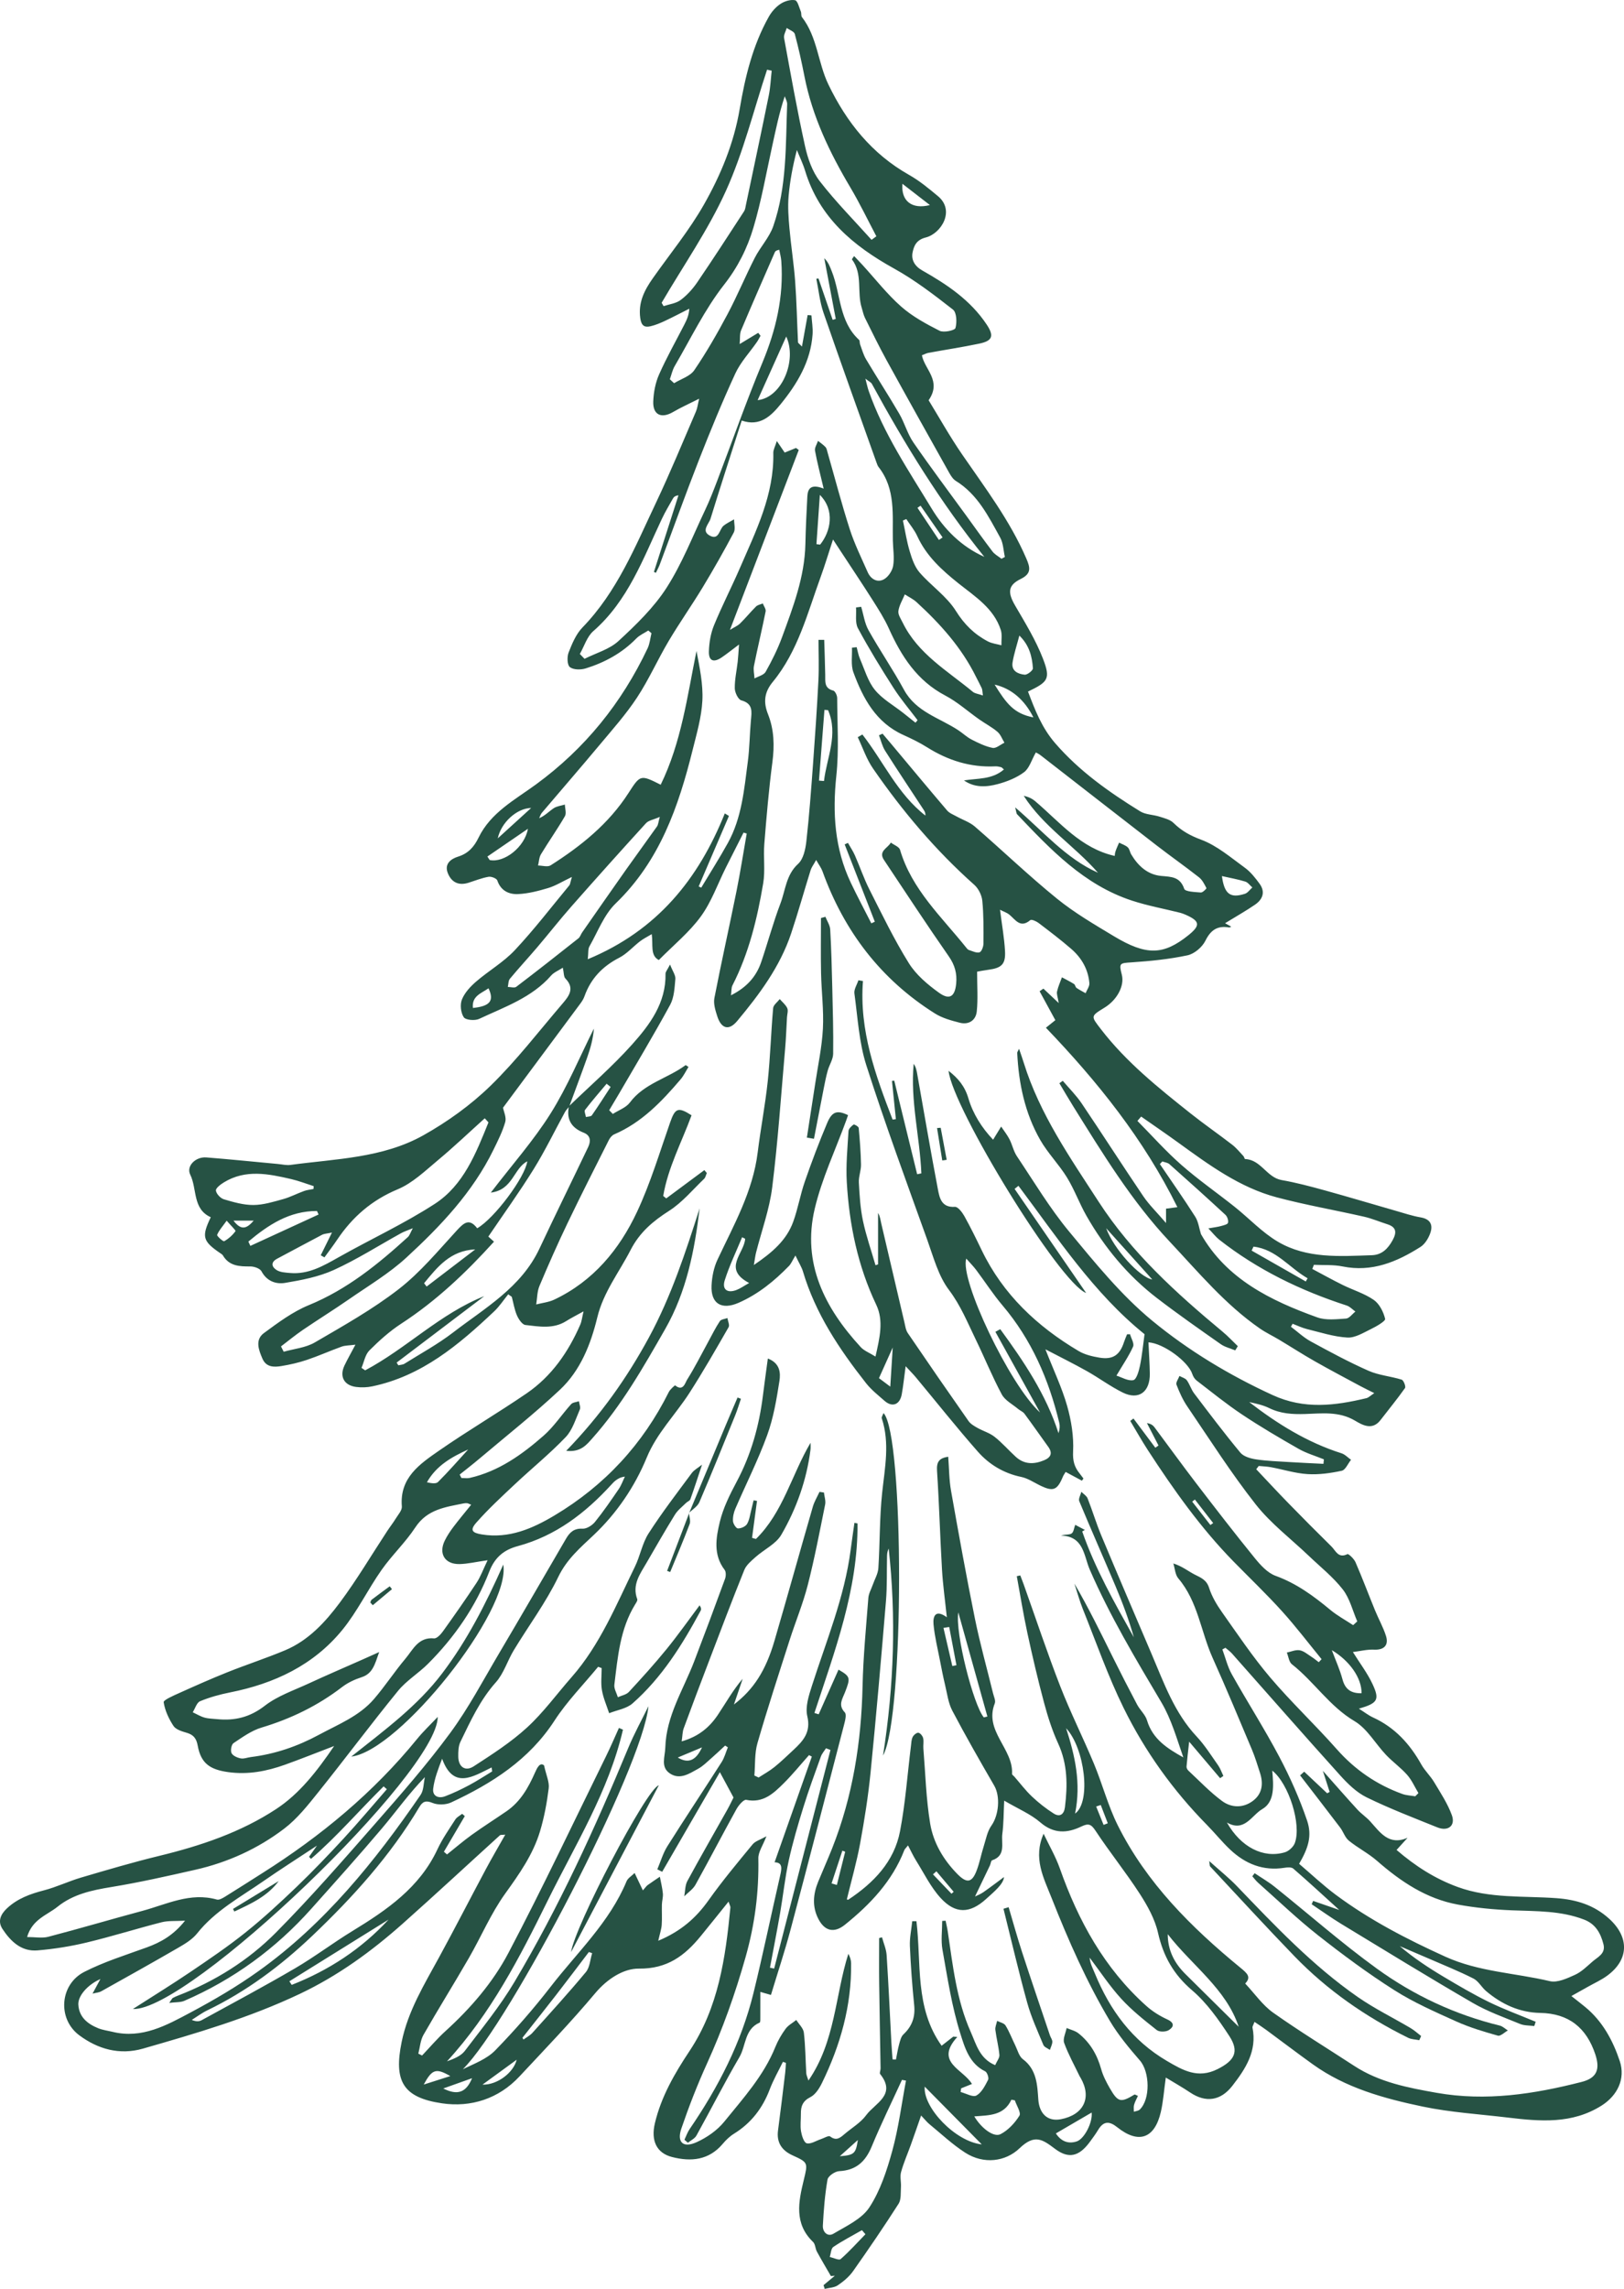 <?xml version="1.0" encoding="UTF-8" standalone="no"?><svg xmlns="http://www.w3.org/2000/svg" xmlns:xlink="http://www.w3.org/1999/xlink" fill="#000000" height="2688.2" preserveAspectRatio="xMidYMid meet" version="1" viewBox="0.0 0.0 1907.7 2688.2" width="1907.7" zoomAndPan="magnify"><defs><clipPath id="a"><path d="M 0 0 L 1907.738 0 L 1907.738 2688.211 L 0 2688.211 Z M 0 0"/></clipPath></defs><g><g clip-path="url(#a)" id="change1_1"><path d="M 1421.84 1791.062 C 1422.938 1790.301 1424.027 1789.543 1425.117 1788.781 C 1417.957 1779.57 1410.789 1770.352 1403.617 1761.133 C 1402.566 1761.961 1401.508 1762.781 1400.457 1763.602 C 1407.578 1772.75 1414.707 1781.91 1421.84 1791.062 Z M 1293.047 2119.891 C 1291.246 2120.492 1289.449 2121.082 1287.648 2121.68 C 1290.559 2128.871 1293.469 2136.07 1296.387 2143.262 C 1298.027 2142.633 1299.668 2141.992 1301.309 2141.359 C 1298.547 2134.199 1295.797 2127.051 1293.047 2119.891 Z M 1099.988 2197.781 C 1098.648 2198.969 1097.297 2200.16 1095.957 2201.359 C 1103.219 2208.949 1110.48 2216.531 1117.73 2224.121 C 1118.578 2223.359 1119.418 2222.59 1120.27 2221.82 C 1113.508 2213.812 1106.75 2205.789 1099.988 2197.781 Z M 986.512 2532.398 C 1003.43 2531.09 1005.309 2529.352 1007.699 2513.359 C 1001.039 2519.34 994.383 2525.332 986.512 2532.398 Z M 298.031 1433.562 C 289.668 1433.562 283.082 1433.562 274.254 1433.562 C 283.52 1445.773 290.008 1442.832 298.031 1433.562 Z M 992.824 2174.781 C 991.719 2174.359 990.613 2173.949 989.508 2173.531 C 985.285 2186.352 981.062 2199.16 976.836 2211.98 C 978.91 2212.582 980.984 2213.18 983.059 2213.793 C 986.312 2200.781 989.57 2187.781 992.824 2174.781 Z M 1102.93 634.148 C 1104.367 633.16 1105.816 632.168 1107.258 631.18 C 1098.629 618.746 1090.008 606.324 1081.379 593.891 C 1080.168 594.73 1078.969 595.574 1077.758 596.414 C 1086.148 608.996 1094.539 621.566 1102.93 634.148 Z M 528.973 2438.262 C 512.094 2428.57 507.535 2430.18 497.75 2448.219 C 508.957 2444.641 517.266 2441.992 528.973 2438.262 Z M 1115.027 1910.832 C 1112.777 1911.18 1110.539 1911.539 1108.289 1911.891 C 1111.758 1926.82 1115.23 1941.742 1118.688 1956.672 C 1120.309 1956.352 1121.918 1956.02 1123.527 1955.703 C 1120.688 1940.742 1117.859 1925.781 1115.027 1910.832 Z M 520.707 2452.82 C 537.609 2461.379 547.625 2457.449 554.535 2440.762 C 542.168 2445.172 531.441 2448.992 520.707 2452.82 Z M 1048.688 1582.57 C 1042.848 1595.562 1038.148 1606.02 1032.52 1618.57 C 1034.539 1620.094 1038.719 1623.223 1045.801 1628.531 C 1046.879 1611.32 1047.727 1597.859 1048.688 1582.57 Z M 573.852 1160.711 C 565.492 1166.633 554.02 1169.652 555.52 1183.801 C 575.68 1181.781 580.762 1175.383 573.852 1160.711 Z M 266.277 1433.652 C 261.293 1440.633 257.168 1445.062 255.066 1450.312 C 254.543 1451.613 262.172 1458.41 263.332 1457.773 C 268.469 1454.922 273.152 1450.684 276.625 1445.934 C 277.23 1445.102 271.254 1439.453 266.277 1433.652 Z M 566.789 2448.301 C 584.145 2448.871 603.309 2434.152 606.945 2419.031 C 592.605 2429.48 579.695 2438.891 566.789 2448.301 Z M 623.953 948.914 C 606.766 949.309 588.594 966.312 584.715 984.637 C 599.457 971.211 611.703 960.062 623.953 948.914 Z M 717.293 1276.574 C 715.723 1275.32 714.148 1274.062 712.578 1272.812 C 704.062 1282.973 695.336 1292.98 687.266 1303.48 C 686.035 1305.082 687.863 1309.031 688.281 1311.902 C 690.66 1311.281 694.164 1311.453 695.238 1309.922 C 702.867 1299 710 1287.734 717.293 1276.574 Z M 1060.059 215.859 C 1058.316 236.262 1071.34 246.172 1092.348 240.848 C 1080.02 231.312 1070.039 223.598 1060.059 215.859 Z M 549.988 1702.332 C 530.91 1711.07 512.746 1720.98 501.504 1740.871 C 506.34 1742.012 512.121 1742.973 514.535 1740.562 C 526.832 1728.301 538.258 1715.164 549.988 1702.332 Z M 1472.457 1464.121 C 1471.738 1465.672 1471.016 1467.223 1470.297 1468.781 C 1491.5 1480.863 1512.699 1492.953 1533.898 1505.043 C 1534.598 1503.781 1535.309 1502.523 1536.008 1501.262 C 1514.668 1489.152 1499.047 1467.09 1472.457 1464.121 Z M 1435.379 1028.918 C 1438.207 1049.992 1445.078 1055.273 1462.398 1049.711 C 1465.758 1048.633 1468.238 1044.832 1471.117 1042.293 C 1468.367 1039.914 1465.988 1036.371 1462.809 1035.383 C 1454.219 1032.727 1445.297 1031.16 1435.379 1028.918 Z M 1168.367 804.047 C 1182.336 826.461 1191.051 838.121 1213.91 842.559 C 1203.488 821.727 1187.816 808.469 1168.367 804.047 Z M 959.066 639.078 C 960.516 639.262 961.965 639.457 963.418 639.641 C 975.742 624.285 981.172 599.332 963.07 581.242 C 961.617 602.219 960.34 620.641 959.066 639.078 Z M 572.531 1005.977 C 573.422 1007.328 574.32 1008.699 575.211 1010.066 C 592.328 1013.645 616.41 994.859 620.145 973.371 C 603.508 984.75 588.02 995.355 572.531 1005.977 Z M 1016.617 2624.012 C 1015.25 2622.418 1013.879 2620.828 1012.52 2619.238 C 1001.25 2625.691 989.66 2631.668 978.934 2638.918 C 976.148 2640.801 976.051 2646.668 974.723 2650.699 C 979.094 2651.668 985.496 2654.949 987.496 2653.211 C 997.824 2644.18 1007.02 2633.871 1016.617 2624.012 Z M 498.16 1507.094 C 499.16 1508.391 500.168 1509.691 501.168 1510.992 C 520.195 1496.453 539.227 1481.914 558.258 1467.371 C 528.977 1468.641 513.777 1488.133 498.16 1507.094 Z M 875.324 1454.891 C 874.133 1454.281 872.941 1453.68 871.75 1453.082 C 864.82 1469.891 856.812 1486.363 851.352 1503.633 C 847.941 1514.43 854.375 1519.074 864.98 1515.09 C 869.664 1513.332 873.859 1510.273 880.004 1506.832 C 848.223 1490.082 874.348 1472.023 875.324 1454.891 Z M 1564.477 1938.031 C 1568.789 1949.602 1573.887 1960.691 1576.996 1972.309 C 1580.289 1984.602 1587.648 1988.891 1599.438 1988.641 C 1599.559 1970.582 1585.387 1950.57 1564.477 1938.031 Z M 1240.309 2505.621 C 1246.367 2514.789 1254.629 2518.281 1264.738 2515.039 C 1273.758 2512.16 1283.738 2492.539 1282.348 2481.102 C 1268.598 2489.121 1255.168 2496.961 1240.309 2505.621 Z M 1197.43 746.457 C 1194.367 758.234 1191.051 767.996 1189.438 778.023 C 1187.809 788.117 1195.93 791.613 1203.648 792.406 C 1206.758 792.734 1213.508 787.344 1213.348 784.902 C 1212.438 771.129 1209.148 757.82 1197.43 746.457 Z M 962.059 916.789 C 964.016 916.953 965.973 917.102 967.93 917.266 C 971.168 889.625 985.102 862.676 972.703 834.031 C 971.293 833.914 969.879 833.816 968.465 833.719 C 966.328 861.406 964.195 889.098 962.059 916.789 Z M 1252.348 2029.723 C 1262.66 2061.719 1270.199 2093.922 1262.887 2129.98 C 1282.117 2116.289 1274.117 2052.879 1252.348 2029.723 Z M 1155.699 2017.012 C 1157.09 2016.672 1158.48 2016.32 1159.879 2015.98 C 1148.809 1976.359 1137.75 1936.742 1125.719 1893.672 C 1121.746 1917.73 1143.52 2002.652 1155.699 2017.012 Z M 374.234 1426.383 C 373.602 1425.012 372.965 1423.641 372.332 1422.273 C 339.836 1422.16 315.09 1438.664 291.75 1458.191 C 292.535 1459.871 293.324 1461.551 294.109 1463.242 C 320.816 1450.953 347.523 1438.672 374.234 1426.383 Z M 1153.266 2518.492 C 1130.727 2495.68 1107.848 2472.52 1086.25 2450.652 C 1084.168 2475.25 1122.297 2515.281 1153.266 2518.492 Z M 1144.48 2485.602 C 1152.727 2499.539 1167.32 2510.59 1175.34 2506.48 C 1184.246 2501.91 1192.117 2493.418 1197.488 2484.801 C 1199.688 2481.27 1194.148 2472.922 1192.129 2466.762 C 1190.789 2466.5 1189.438 2466.25 1188.09 2465.988 C 1179.277 2484.801 1162.16 2484.242 1144.48 2485.602 Z M 456.457 2254.469 C 417.613 2278.621 378.77 2302.77 339.922 2326.918 C 340.832 2328.34 341.746 2329.75 342.656 2331.168 C 386.109 2314.121 424.414 2289.129 456.457 2254.469 Z M 889.977 469.969 C 918.629 467 936.496 423.102 923.578 395.227 C 912.328 420.246 901.82 443.633 889.977 469.969 Z M 613.711 2393.281 C 614.129 2393.969 614.551 2394.66 614.969 2395.352 C 618.488 2392.75 622.57 2390.66 625.438 2387.469 C 646.613 2363.91 667.996 2340.492 688.219 2316.129 C 692.859 2310.531 693.254 2301.41 695.605 2293.922 C 694.312 2293.469 693.02 2293.02 691.727 2292.57 C 678.891 2309.422 666.16 2326.352 653.191 2343.09 C 640.16 2359.922 626.883 2376.562 613.711 2393.281 Z M 578.137 2080.441 C 577.938 2078.891 577.738 2077.332 577.539 2075.781 C 555.641 2086.41 532.707 2102.141 519.348 2065.57 C 514.68 2077.762 510.289 2089.039 508.867 2100.691 C 507.793 2109.461 515.07 2112.609 522.863 2109.66 C 532.586 2105.969 542.047 2101.422 551.238 2096.531 C 560.449 2091.621 569.188 2085.84 578.137 2080.441 Z M 1455.059 2380.332 C 1440.488 2335.898 1400.129 2308.359 1371.738 2271.609 C 1371.738 2290.539 1379.566 2305.602 1392.398 2318.332 C 1413.508 2339.289 1434.688 2360.18 1455.059 2380.332 Z M 368.258 1396.422 C 368.332 1395.301 368.402 1394.184 368.473 1393.062 C 359.652 1390.262 350.969 1386.852 341.984 1384.77 C 315.328 1378.602 288.492 1373.012 262.957 1388.68 C 259.086 1391.051 253.273 1395.461 253.629 1398.273 C 254.125 1402.152 259.027 1407.352 263.062 1408.551 C 274.332 1411.891 286.137 1415.301 297.711 1415.223 C 309.344 1415.152 321.105 1411.492 332.52 1408.34 C 340.969 1406 348.883 1401.781 357.172 1398.781 C 360.691 1397.5 364.551 1397.18 368.258 1396.422 Z M 1156.277 653.988 C 1105.129 590.625 1062.887 521.836 1024.156 450.773 C 1023.219 449.059 1020.898 448.102 1016.578 444.723 C 1018.391 451.566 1019.129 455.375 1020.398 459.004 C 1037.848 509.055 1067.418 552.809 1094.578 597.57 C 1109.027 621.383 1129.137 641.883 1156.277 653.988 Z M 1154.629 816.812 C 1153.891 811.801 1153.996 809.902 1153.297 808.371 C 1151.219 803.836 1148.758 799.48 1146.559 795.012 C 1129.629 760.641 1104.559 732.738 1076.641 707.156 C 1072.637 703.496 1067.488 701.074 1062.879 698.086 C 1060.207 704.551 1056.297 710.852 1055.34 717.582 C 1054.727 721.82 1058.23 726.832 1060.391 731.27 C 1078.309 768.012 1113.02 787.82 1142.816 812.543 C 1145.258 814.57 1149.098 814.883 1154.629 816.812 Z M 1441.238 2140.473 C 1457.699 2169.512 1484.047 2182.832 1509.199 2175.488 C 1513.918 2174.113 1519.367 2169.102 1521.047 2164.512 C 1529.027 2142.73 1513.988 2095.02 1494.52 2079.492 C 1495.977 2096.66 1497.789 2116.148 1482.637 2124.809 C 1470.539 2131.719 1461.836 2152.402 1441.238 2140.473 Z M 1064.617 609.609 C 1063.297 610.184 1061.98 610.777 1060.66 611.355 C 1063.25 623.477 1065.117 635.797 1068.668 647.621 C 1071.289 656.328 1074.5 665.781 1080.277 672.426 C 1093.859 688.059 1112.129 700.348 1122.859 717.516 C 1132.84 733.461 1144.598 744.973 1160.438 753.285 C 1165.219 755.793 1171.008 756.402 1176.34 757.871 C 1176.18 751.852 1177.398 745.387 1175.629 739.895 C 1167.438 714.414 1145.309 700.594 1126.078 685.258 C 1106.258 669.441 1088.219 653.082 1077.488 629.598 C 1074.227 622.453 1068.969 616.254 1064.617 609.609 Z M 1169.27 1564.172 C 1171.168 1563.141 1173.078 1562.102 1174.988 1561.07 C 1202.609 1598.891 1228.738 1637.562 1243.418 1683.211 C 1244.969 1678.59 1245.168 1674.582 1244.27 1670.84 C 1232.008 1620.16 1211.77 1573.41 1177.668 1533.18 C 1166.52 1520.031 1157.137 1505.391 1146.758 1491.57 C 1143.477 1487.203 1139.578 1483.301 1135.09 1478.203 C 1127.039 1502.32 1185.898 1626.332 1221.719 1658.91 C 1204.227 1627.332 1186.746 1595.75 1169.27 1564.172 Z M 775.078 959.418 C 767.652 962.684 761.859 963.508 758.82 966.84 C 729.375 999.117 700.219 1031.656 671.34 1064.453 C 657.52 1080.152 644.602 1096.652 631.047 1112.594 C 620.48 1125.012 609.387 1136.992 598.969 1149.531 C 597.066 1151.82 597.289 1155.871 596.531 1159.113 C 599.906 1159.133 604.359 1160.574 606.488 1158.953 C 631.039 1140.281 655.277 1121.211 679.449 1102.051 C 681.457 1100.461 682.25 1097.402 683.812 1095.16 C 700.914 1070.621 717.969 1046.051 735.223 1021.629 C 747.293 1004.523 759.723 987.688 771.793 970.602 C 773.184 968.637 773.281 965.754 775.078 959.418 Z M 1023.82 281.68 C 1025.699 280.297 1027.578 278.91 1029.457 277.523 C 1019.34 258.395 1009.977 238.801 998.941 220.215 C 974.637 179.297 954.27 136.93 945.016 89.812 C 941.73 73.09 938.082 56.398 933.648 39.941 C 932.844 36.957 927.43 35.207 924.141 32.883 C 923.031 36.824 920.387 41.047 921.051 44.656 C 928.844 87.125 936.398 129.641 945.699 171.777 C 948.867 186.145 954.176 201.465 963 212.859 C 981.707 237.004 1003.367 258.871 1023.82 281.68 Z M 1064.258 2443.59 C 1062.68 2443.301 1061.109 2443.012 1059.527 2442.73 C 1047.609 2468.75 1034.949 2494.461 1024.027 2520.891 C 1016.648 2538.75 1005.68 2548.961 985.723 2549.93 C 980.828 2550.172 972.785 2555.691 972.07 2559.801 C 968.98 2577.621 967.559 2595.789 966.605 2613.898 C 966.211 2621.379 972.199 2627.48 979.105 2623.359 C 994.164 2614.379 1012.309 2606.148 1021.27 2592.43 C 1034.109 2572.781 1041.848 2549.039 1048.16 2526.051 C 1055.551 2499.121 1059.059 2471.121 1064.258 2443.59 Z M 906.508 83.051 C 904.695 82.641 902.887 82.242 901.078 81.832 C 885.309 129.441 873.297 178.754 852.723 224.191 C 831.98 270.004 802.738 311.961 777.219 355.613 C 777.988 356.918 778.754 358.238 779.52 359.539 C 786.285 357.266 794.117 356.406 799.551 352.348 C 807.047 346.742 813.711 339.371 819.02 331.602 C 837.785 304.078 855.867 276.105 874.043 248.188 C 875.457 246.008 875.727 243.039 876.289 240.387 C 885.289 197.621 894.414 154.891 903.102 112.062 C 905.031 102.562 905.414 92.73 906.508 83.051 Z M 786.863 445.43 C 788.52 446.98 790.18 448.516 791.836 450.062 C 799.91 445.082 810.676 441.949 815.551 434.809 C 829.879 413.797 842.59 391.602 854.555 369.121 C 866.094 347.449 875.48 324.641 886.656 302.758 C 893.172 289.992 903.73 278.91 908.348 265.633 C 924.465 219.293 922.844 170.543 924.664 122.352 C 924.781 119.285 922.836 116.152 921.852 113.051 C 915.262 132.742 911.352 152.25 907.074 171.664 C 900.031 203.641 894.375 236.062 885.043 267.367 C 877.891 291.363 866.938 313.512 850.605 334.324 C 827.773 363.449 811.426 397.668 792.598 429.879 C 789.852 434.578 788.734 440.219 786.863 445.43 Z M 1365.387 1364.062 C 1364.426 1365.09 1363.457 1366.121 1362.488 1367.16 C 1376.418 1387.711 1390.707 1408.031 1404.027 1428.98 C 1407.758 1434.852 1408.598 1442.562 1410.77 1449.43 C 1440.809 1502.102 1492.426 1527.461 1547.43 1547.223 C 1557.586 1550.871 1569.93 1549.34 1581.156 1548.609 C 1584.988 1548.371 1588.508 1543.262 1592.168 1540.371 C 1588.789 1537.961 1585.738 1534.512 1581.969 1533.293 C 1527.797 1515.73 1477.246 1491.262 1432.277 1455.98 C 1428.309 1452.871 1425.168 1448.699 1419.418 1442.703 C 1426.578 1441.41 1430.418 1441.004 1434.09 1439.98 C 1437.168 1439.121 1442.02 1438.07 1442.527 1436.152 C 1443.27 1433.422 1441.699 1428.793 1439.477 1426.742 C 1417.797 1406.672 1395.828 1386.91 1373.746 1367.281 C 1371.656 1365.422 1368.207 1365.09 1365.387 1364.062 Z M 389.949 1447.57 C 384.098 1448.84 380.871 1448.871 378.32 1450.203 C 360.715 1459.402 343.289 1468.953 325.715 1478.211 C 317.641 1482.461 319.086 1487.953 324.988 1491.66 C 329.242 1494.32 335.27 1494.59 340.586 1495.07 C 362.238 1497.012 379.844 1486.723 397.836 1476.57 C 435.34 1455.41 474.707 1437.234 510.746 1413.883 C 544.586 1391.953 559.113 1354.473 573.73 1318.371 C 573.875 1318.012 572.695 1317.109 569.449 1313.383 C 551.047 1329.953 533.164 1347.012 514.215 1362.793 C 499.328 1375.199 484.586 1389.512 467.188 1396.773 C 436.766 1409.473 414.047 1429.223 396.121 1455.891 C 391.352 1462.992 386.133 1469.793 381.121 1476.73 C 379.676 1475.91 378.227 1475.09 376.781 1474.273 C 380.684 1466.352 384.59 1458.43 389.949 1447.57 Z M 1340.496 1311.363 C 1339.039 1313.062 1337.578 1314.762 1336.129 1316.461 C 1353.227 1333.762 1369.457 1352.062 1387.688 1368.082 C 1407.629 1385.613 1429.578 1400.832 1450.379 1417.402 C 1467.43 1430.992 1482.656 1447.492 1501.227 1458.402 C 1535.219 1478.402 1573.84 1475.449 1611.566 1474.191 C 1623.289 1473.793 1630.379 1466.543 1635.816 1456.711 C 1640.758 1447.762 1640.688 1441.293 1629.668 1437.82 C 1620.566 1434.953 1611.719 1431.102 1602.457 1428.992 C 1568.266 1421.211 1533.629 1415.23 1499.77 1406.23 C 1456.289 1394.66 1420.43 1368.281 1384.586 1342.32 C 1370.047 1331.781 1355.207 1321.672 1340.496 1311.363 Z M 681.141 768.078 C 682.973 769.977 684.809 771.871 686.641 773.754 C 700.113 766.957 715.902 762.672 726.566 752.824 C 747.191 733.777 768.059 713.621 783.062 690.238 C 801.285 661.82 813.73 629.695 828.309 598.988 C 833.566 587.906 838.012 576.426 842.391 564.949 C 860.062 518.688 876.43 471.883 895.477 426.184 C 911.57 387.574 920.793 348.324 917.77 306.5 C 917.449 302.066 916.195 297.711 915.375 293.324 C 911.43 294.098 910.633 295.223 910.098 296.441 C 896.84 326.902 883.445 357.312 870.562 387.938 C 868.762 392.211 869.484 397.555 868.883 404.086 C 877.918 398.625 884.305 394.766 890.691 390.906 C 891.594 392.062 892.5 393.215 893.402 394.371 C 891.965 396.844 890.691 399.449 889.059 401.809 C 880.543 414.078 869.914 425.344 863.762 438.684 C 848.375 472.066 834.391 506.137 820.977 540.375 C 805.039 581.043 790.305 622.191 774.98 663.109 C 773.738 666.438 771.961 669.555 770.434 672.773 C 769.68 672.395 768.922 672.031 768.168 671.652 C 777.773 641.684 787.383 611.703 796.992 581.734 C 793.227 582.199 791.551 583.633 790.527 585.445 C 786.047 593.379 781.344 601.215 777.469 609.441 C 755.395 656.262 737.758 705.609 696.934 741.246 C 689.516 747.727 686.297 759.008 681.141 768.078 Z M 553.48 1767.25 C 550.465 1766.062 549.652 1765.52 548.805 1765.453 C 547.461 1765.352 546.059 1765.402 544.738 1765.672 C 523.363 1770.02 501.867 1772.562 487.926 1793.801 C 476.285 1811.531 460.418 1826.453 448.195 1843.852 C 432.07 1866.82 419.746 1892.691 402.094 1914.301 C 368.227 1955.77 322.066 1977.391 270.105 1987.699 C 258.172 1990.07 246.242 1993.379 235.039 1998.012 C 231.062 1999.652 229.23 2006.5 226.422 2010.98 C 230.984 2013.113 235.371 2015.859 240.152 2017.211 C 244.91 2018.562 250.059 2018.57 255.047 2019.07 C 275.742 2021.133 293.574 2016.883 311.008 2003.371 C 326.043 1991.711 345.219 1985.262 362.836 1977.09 C 383.746 1967.402 404.945 1958.332 426.02 1948.98 C 431.395 1946.59 436.758 1944.172 445.418 1940.281 C 440.242 1954.992 437.75 1965.621 424.758 1969.82 C 416.68 1972.43 408.504 1976.25 401.809 1981.391 C 373.25 2003.32 341.707 2018.621 307.234 2028.961 C 295.449 2032.5 284.754 2040.262 274.312 2047.23 C 271.824 2048.891 270.551 2055.93 271.984 2058.941 C 273.484 2062.082 278.723 2064.371 282.691 2065.152 C 286.469 2065.891 290.707 2064.09 294.77 2063.582 C 323.074 2060.07 349.344 2051.102 374.582 2037.469 C 397.395 2025.141 421.953 2015.613 439.309 1995.461 C 452.355 1980.312 463.324 1963.383 476.215 1948.094 C 485.141 1937.5 491.34 1922.441 509.887 1924.223 C 513.09 1924.531 517.695 1919.613 520.223 1916.09 C 533.723 1897.242 547.074 1878.27 559.816 1858.91 C 564.59 1851.66 567.578 1843.23 572.785 1832.422 C 559.023 1834.383 549.359 1836.77 539.656 1836.93 C 522.508 1837.211 514.945 1824.672 522.488 1809.32 C 525.285 1803.633 528.887 1798.262 532.711 1793.191 C 539.152 1784.641 546.066 1776.453 553.48 1767.25 Z M 514.199 2016.41 C 514.324 2081.98 222.031 2362.199 156.094 2359.512 C 180.219 2344.02 202.449 2330.359 224.039 2315.73 C 245.898 2300.93 267.844 2286.082 288.418 2269.59 C 309.324 2252.84 329.098 2234.582 348.449 2216.02 C 367.5 2197.742 385.785 2178.621 403.691 2159.211 C 421.078 2140.371 437.551 2120.68 454.43 2101.359 C 453.168 2100.25 451.906 2099.152 450.645 2098.039 C 422.023 2126.199 395.762 2156.91 365.355 2183.152 C 364.582 2182.352 363.809 2181.551 363.035 2180.75 C 365.562 2177.18 368.094 2173.609 372.355 2167.59 C 349.504 2182.699 329.211 2195.59 309.484 2209.289 C 282.309 2228.172 252.801 2244 231.57 2270.691 C 226.109 2277.562 217.852 2282.641 210.074 2287.152 C 179.809 2304.699 149.238 2321.742 118.699 2338.82 C 116.449 2340.082 113.566 2340.211 108.691 2341.441 C 112.352 2334.66 114.656 2330.391 117.953 2324.289 C 102.59 2331.141 91.418 2344.27 92.027 2354.398 C 92.902 2369.02 102.812 2376.941 115.195 2382.012 C 120.594 2384.219 126.602 2384.941 132.332 2386.332 C 166.922 2394.762 195.805 2378.531 224.184 2363.398 C 251.453 2348.859 278.348 2333.082 303.469 2315.133 C 381.312 2259.512 440.418 2186.16 494.043 2108.07 C 497.832 2102.551 497.508 2094.199 499.098 2087.16 C 480.137 2106.672 465.211 2127.789 448.574 2147.461 C 421.559 2179.402 393.57 2210.52 365.715 2241.738 C 323.887 2288.629 274.227 2324.871 216.547 2349.879 C 212.082 2351.812 206.57 2351.332 198.773 2352.32 C 201.879 2347.969 202.238 2346.961 202.938 2346.578 C 204.926 2345.492 207.016 2344.539 209.133 2343.73 C 252.637 2326.91 291.816 2302.352 324.32 2269.531 C 364.949 2228.512 402.988 2184.852 441.082 2141.402 C 471.348 2106.879 501.672 2072.18 528.867 2035.27 C 550.371 2006.082 567.453 1973.594 585.988 1942.262 C 612.527 1897.402 638.621 1852.273 664.855 1807.23 C 669.238 1799.691 674.246 1794.812 684.344 1795.383 C 689.125 1795.641 695.602 1791.531 698.902 1787.461 C 708.859 1775.16 717.82 1762.031 726.758 1748.949 C 729.816 1744.473 731.66 1739.172 734.059 1734.242 C 728.773 1734.863 725.742 1736.781 722.922 1738.961 C 721.141 1740.344 719.602 1742.062 718.066 1743.73 C 687.578 1777.062 652.84 1803.793 608.281 1815.832 C 592.418 1820.121 581.477 1828.422 574.75 1845.762 C 558.828 1886.82 533.977 1922.891 502.711 1954.113 C 491.527 1965.281 477.387 1973.801 467.516 1985.91 C 435.641 2025.012 405.465 2065.512 373.898 2104.883 C 361.688 2120.109 349.195 2135.988 333.859 2147.668 C 302.914 2171.238 267.625 2187.301 229.492 2195.941 C 196.703 2203.371 163.852 2210.832 130.695 2216.25 C 107.859 2219.98 85.918 2224.641 67.566 2239.398 C 55.305 2249.27 37.926 2253.98 31.832 2274.949 C 41.297 2274.949 49.488 2276.57 56.758 2274.668 C 93.66 2265.02 130.258 2254.18 167.102 2244.281 C 195.75 2236.59 223.41 2222.09 254.742 2230.949 C 257.508 2231.73 261.648 2229.25 264.617 2227.422 C 279.324 2218.34 293.84 2208.961 308.441 2199.73 C 377.012 2156.359 438.812 2105.23 490.215 2042.039 C 497.145 2033.52 505.23 2025.941 514.199 2016.41 Z M 1007.59 865.793 C 1009.41 864.738 1011.219 863.699 1013.039 862.645 C 1037.707 894.324 1054.469 932.539 1087.047 957.852 C 1087.238 955.164 1086.41 953.219 1085.27 951.469 C 1070.07 928.234 1054.609 905.176 1039.738 881.727 C 1036.316 876.332 1034.879 869.688 1032.527 863.602 C 1033.93 862.957 1035.316 862.316 1036.719 861.672 C 1040.109 865.68 1043.527 869.672 1046.898 873.695 C 1068.758 899.801 1090.5 926.023 1112.598 951.914 C 1115.316 955.098 1119.898 956.766 1123.75 958.91 C 1130.898 962.883 1139.141 965.555 1145.168 970.781 C 1177.477 998.754 1208.359 1028.422 1241.508 1055.332 C 1262.18 1072.113 1285.559 1085.742 1308.469 1099.531 C 1346.707 1122.543 1366.688 1121.852 1395.84 1098.512 C 1410.367 1086.875 1409.738 1081.82 1392.727 1074.324 C 1390.648 1073.414 1388.488 1072.574 1386.297 1072.012 C 1367.418 1067.293 1348.148 1063.781 1329.707 1057.742 C 1273.316 1039.293 1234.02 997.598 1194.668 956.203 C 1193.938 955.43 1193.996 953.895 1192.52 948.238 C 1225.848 976.801 1252.098 1008.219 1289.809 1025.008 C 1262.25 993.41 1225.668 970.781 1202.59 934.699 C 1207.891 935.738 1212.379 937.883 1216.047 940.996 C 1245.008 965.539 1269.469 996.312 1309.488 1005.266 C 1309.527 1004.969 1309.57 1002.398 1310.328 1000.039 C 1311.477 996.492 1313.137 993.113 1314.578 989.648 C 1318.027 991.43 1322 992.617 1324.758 995.141 C 1326.91 997.105 1327.277 1000.879 1328.898 1003.57 C 1336.977 1017.043 1348.137 1027.301 1364.109 1028.754 C 1375.957 1029.84 1386.195 1029.578 1391.117 1043.941 C 1392.277 1047.301 1403.809 1047.641 1410.656 1048.211 C 1412.789 1048.391 1417.477 1043.602 1417.188 1043.051 C 1414.836 1038.516 1412.367 1033.453 1408.488 1030.402 C 1392.016 1017.473 1374.867 1005.434 1358.309 992.633 C 1312.938 957.555 1267.77 922.246 1222.457 887.086 C 1219.977 885.156 1217.008 883.871 1216.789 883.738 C 1211.68 892.742 1209.16 902.258 1202.977 906.895 C 1194.098 913.539 1182.91 917.992 1172.047 920.879 C 1158.887 924.391 1145.02 925.43 1132.398 916.574 C 1148.391 913.934 1165.348 915.766 1179.289 903.711 C 1177.398 902.109 1176.797 901.203 1176.039 901.039 C 1173.836 900.527 1171.547 899.934 1169.328 900.047 C 1140.059 901.5 1113.66 893.137 1089.039 877.668 C 1080.199 872.094 1070.688 867.492 1061.156 863.188 C 1028.988 848.645 1013.809 820.344 1002.488 789.602 C 999.301 780.926 1001.207 770.371 1000.777 760.676 C 1002.617 760.477 1004.457 760.297 1006.309 760.098 C 1007.57 764.664 1008.32 769.465 1010.199 773.77 C 1015.59 786.156 1019.41 800.008 1027.66 810.184 C 1036.449 821.02 1049.609 828.309 1060.84 837.18 C 1065.719 841.023 1070.547 844.898 1075.41 848.773 C 1076.219 847.785 1077.039 846.797 1077.859 845.824 C 1068.367 833.207 1058.07 821.133 1049.578 807.875 C 1034.918 785 1020.68 761.762 1007.809 737.832 C 1004.238 731.219 1006.16 721.656 1005.559 713.441 C 1007.578 713.176 1009.598 712.93 1011.609 712.668 C 1014.387 721.887 1015.648 731.945 1020.238 740.16 C 1033.508 763.875 1048.98 786.352 1061.957 810.215 C 1076.207 836.391 1103.918 843.102 1126.078 857.879 C 1131.277 861.359 1135.918 865.828 1141.43 868.633 C 1149.309 872.641 1157.516 876.711 1166.059 878.379 C 1170.109 879.168 1175.246 874.484 1179.891 872.277 C 1177.23 867.938 1175.398 862.613 1171.707 859.477 C 1165.199 853.953 1157.438 849.914 1150.398 844.98 C 1137.059 835.613 1124.707 824.398 1110.406 816.895 C 1077.25 799.465 1058.797 770.734 1044.109 738.082 C 1038.969 726.668 1032.117 715.934 1025.379 705.293 C 1013.02 685.801 1000.16 666.621 987.5 647.293 C 985.23 643.828 982.961 640.367 978.531 633.605 C 972.926 650.688 968.941 664.082 964.16 677.191 C 948.578 719.891 937.465 764.766 907.773 800.867 C 897.777 813.004 896.551 824.648 902.152 838.746 C 909.367 856.891 909.883 875.691 907.32 895.184 C 903.137 927.062 900.402 959.156 897.828 991.234 C 896.598 1006.621 899.055 1022.453 896.504 1037.527 C 889.508 1078.883 879.738 1119.621 860.363 1157.375 C 858.992 1160.043 859.387 1163.621 858.664 1168.941 C 877.402 1159.504 888.441 1146.801 894.207 1129.812 C 901.965 1106.953 908.242 1083.551 916.801 1061.012 C 922.77 1045.293 923.344 1027.465 937.594 1014.504 C 943.789 1008.863 946.184 997.285 947.223 988.066 C 950.617 957.887 952.832 927.559 955.062 897.262 C 957.469 864.59 959.707 831.902 961.375 799.184 C 962.184 783.316 961.512 767.371 961.512 751.457 C 963.746 751.457 965.977 751.457 968.207 751.473 C 968.617 765.176 969.148 778.898 969.387 792.621 C 969.523 800.355 968.008 808.336 978.789 811.059 C 980.988 811.617 983.402 816.715 983.418 819.715 C 983.559 850.16 985.637 880.867 982.445 911 C 977.824 954.652 980.395 996.492 999.316 1036.488 C 1006.969 1052.652 1015.438 1068.441 1023.527 1084.402 C 1024.898 1083.781 1026.277 1083.152 1027.648 1082.531 C 1015.848 1052.262 1004.039 1021.992 992.234 991.727 C 993.512 991.133 994.793 990.539 996.074 989.945 C 998.828 994.828 1002.008 999.527 1004.258 1004.641 C 1010.098 1017.898 1014.758 1031.754 1021.297 1044.66 C 1036.078 1073.852 1050.336 1103.461 1067.59 1131.172 C 1076.109 1144.871 1089.656 1156.305 1102.988 1165.902 C 1115.52 1174.934 1121.777 1170.391 1123.23 1155.082 C 1124.34 1143.293 1121.641 1133.402 1114.57 1123.254 C 1088.547 1085.91 1063.617 1047.82 1038.367 1009.934 C 1031.406 999.512 1043.02 996.082 1046.43 989.582 C 1050.156 992.371 1056.207 994.48 1057.27 998.059 C 1071.039 1044.781 1106.188 1076.832 1135.148 1113.113 C 1135.988 1114.172 1137.027 1115.402 1138.219 1115.773 C 1142.348 1117.043 1147.039 1119.531 1150.617 1118.48 C 1153.02 1117.781 1155.227 1111.895 1155.258 1108.312 C 1155.379 1091.484 1155.547 1074.57 1153.898 1057.863 C 1153.258 1051.312 1149.398 1043.562 1144.488 1039.191 C 1098.938 998.672 1059.938 952.461 1025.438 902.457 C 1017.809 891.406 1013.457 878.082 1007.59 865.793 Z M 967.555 573.852 C 963.465 556.453 959.867 542.98 957.391 529.309 C 956.754 525.812 959.637 521.656 960.902 517.797 C 963.875 520.188 967.145 522.301 969.703 525.07 C 971.129 526.605 971.504 529.211 972.129 531.387 C 980.762 561.5 988.641 591.848 998.234 621.648 C 1003.789 638.883 1011.898 655.309 1019.23 671.914 C 1022.828 680.078 1030.359 684.547 1038.07 680.523 C 1043.289 677.801 1048.18 670.48 1049.18 664.527 C 1050.797 654.879 1049.027 644.688 1048.82 634.727 C 1048.18 605.055 1052.438 574.465 1032.117 548.586 C 1031.02 547.188 1030.379 545.371 1029.77 543.656 C 1008.867 484.895 987.688 426.234 967.359 367.289 C 962.965 354.543 961.66 340.738 958.93 327.43 C 959.77 327.281 960.609 327.148 961.449 327 C 967.008 343.211 972.57 359.441 978.133 375.668 C 979.34 375.289 980.547 374.926 981.754 374.562 C 977.254 350.781 972.758 327.016 968.262 303.254 C 973.152 308.004 975.023 313.477 977.152 318.855 C 987.742 345.605 985.457 377.484 1009.066 399.105 C 1010.168 400.109 1009.688 402.668 1010.316 404.348 C 1012.527 410.27 1014.148 416.586 1017.34 421.945 C 1030.117 443.402 1043.77 464.328 1056.34 485.902 C 1062.641 496.719 1065.93 509.453 1072.969 519.676 C 1093.09 548.883 1114.438 577.234 1135.297 605.93 C 1145.449 619.898 1155.387 634 1165.867 647.703 C 1168.539 651.219 1172.867 653.461 1176.438 656.262 C 1177.77 655.555 1179.086 654.844 1180.418 654.121 C 1178.699 646.516 1178.586 638.008 1174.957 631.461 C 1161.188 606.574 1148.477 580.648 1122.848 564.832 C 1119.566 562.805 1117.078 558.961 1115.109 555.449 C 1090.438 511.398 1065.777 467.348 1041.469 423.102 C 1032.5 406.773 1024.34 390 1016.051 373.309 C 1014.27 369.715 1013.559 365.594 1012.32 361.715 C 1006.387 343.129 1013.777 321.84 1000.77 304.652 C 1000.59 304.406 1001.656 303.234 1003.328 300.73 C 1006.809 304.406 1010 307.707 1013.09 311.086 C 1028.117 327.512 1041.918 345.324 1058.496 359.984 C 1071.719 371.66 1087.867 380.418 1103.719 388.484 C 1108.52 390.926 1121.547 388.105 1122.359 385.266 C 1124.258 378.637 1123.797 367.012 1119.449 363.613 C 1097.297 346.297 1074.73 328.945 1050.23 315.375 C 1002.07 288.672 962.422 255.477 945.754 200.559 C 943.227 192.227 939.34 184.312 936.078 176.199 C 931.246 194.965 927.863 212.727 926.344 230.637 C 925.297 243.008 926.238 255.641 927.348 268.074 C 929.195 288.887 932.523 309.57 934.059 330.398 C 935.812 354.211 936.258 378.125 937.418 401.988 C 937.465 402.93 939.016 403.805 942.043 407.02 C 944.523 393.281 946.625 381.656 948.727 370.027 C 950.215 370.16 951.703 370.277 953.195 370.406 C 953.691 377.828 955.043 385.316 954.531 392.656 C 952.316 424.566 936.469 450.742 917.094 474.605 C 905.961 488.324 892.758 501.469 871.289 493.918 C 869.867 498.305 868.762 501.699 867.68 505.098 C 856.617 539.746 845.359 574.348 834.672 609.113 C 832.699 615.527 823.238 623.527 833.926 629.152 C 844.785 634.855 844.781 621.531 850.129 617.309 C 853.828 614.391 858.238 612.379 862.332 609.953 C 862.301 615.184 864.102 621.367 861.934 625.441 C 850.395 647.16 838.281 668.582 825.551 689.629 C 812.617 711 798.168 731.469 785.434 752.957 C 772.492 774.773 762.152 798.242 748.23 819.371 C 735.301 839.012 719.469 856.773 704.34 874.883 C 681.965 901.68 659.062 928.035 636.48 954.652 C 635.008 956.402 634.379 958.844 633.355 960.969 C 640.324 957.984 644.918 952.906 650.441 949.211 C 654.133 946.754 659.152 946.293 663.574 944.922 C 663.688 949.539 665.574 955.18 663.598 958.594 C 654.766 973.816 644.578 988.246 635.461 1003.305 C 633.207 1007.031 633.133 1012.078 632.055 1016.516 C 637.035 1016.547 643.273 1018.559 646.805 1016.316 C 682.422 993.672 715.027 967.551 738.23 931.465 C 752.164 909.797 752.305 909.68 776.109 921.621 C 800.359 871.996 807.332 817.867 818.16 764.551 C 821.891 784.207 826.098 803.75 825.066 823.031 C 824.031 842.359 818.402 861.574 813.684 880.555 C 797.086 947.379 774.977 1011.105 723.312 1060.961 C 709.5 1074.293 702.156 1094.41 692.32 1111.691 C 690.613 1114.691 691.297 1119.051 690.449 1126.582 C 772.09 1092.734 820.461 1032.461 851.418 955.328 C 853.039 956.32 854.66 957.309 856.281 958.297 C 844.434 985.891 832.586 1013.496 820.738 1041.082 C 821.75 1041.555 822.758 1042.012 823.766 1042.48 C 834.238 1024.992 845.219 1007.789 855.074 989.961 C 871.414 960.395 874.141 927.227 878.441 894.641 C 880.555 878.625 880.613 862.348 882.074 846.219 C 883.008 835.926 884.895 826.395 870.785 822.52 C 867.078 821.496 863.223 813.332 863.145 808.387 C 862.984 798.047 865.379 787.672 866.551 777.281 C 867.164 771.84 867.414 766.363 868.129 756.949 C 858.953 763.809 853.449 768.293 847.586 772.234 C 838.188 778.551 832.375 776.211 832.73 764.961 C 833.059 754.688 834.844 743.887 838.715 734.438 C 848.031 711.691 859.363 689.777 869.129 667.199 C 887.898 623.789 909.488 581.16 908.398 531.898 C 908.316 528.152 910.57 524.344 912.535 517.996 C 916.941 524.461 919.367 528.004 921.77 531.535 C 926.699 529.523 930.891 527.809 935.078 526.109 C 936.152 526.902 937.223 527.691 938.293 528.484 C 911.68 598.047 885.07 667.609 857.461 739.777 C 862.555 736.629 866.574 735.012 869.434 732.191 C 875.922 725.844 881.648 718.703 888.109 712.305 C 890.039 710.391 893.375 709.895 896.062 708.758 C 897.25 711.891 899.941 715.32 899.383 718.094 C 895.109 739.449 889.977 760.641 885.676 782 C 884.727 786.699 886.047 791.859 886.32 796.824 C 890.805 794.285 897.262 792.852 899.418 789.008 C 906.688 776.047 913.441 762.586 918.551 748.652 C 931.559 713.176 945.211 677.77 946.074 639.145 C 946.492 620.477 947.363 601.824 948.367 583.188 C 948.848 574.168 952.199 567.852 967.555 573.852 Z M 668.297 1299.273 C 693.137 1275.242 719.402 1252.504 742.398 1226.832 C 763.289 1203.504 782.488 1177.883 781.785 1143.562 C 781.742 1141.363 783.895 1139.113 787.09 1132.812 C 790.168 1140.723 793.723 1145.414 793.336 1149.762 C 792.418 1160.062 791.945 1171.453 787.199 1180.172 C 767.879 1215.664 747.035 1250.312 726.727 1285.262 C 723.09 1291.512 719.328 1297.691 715.621 1303.914 C 717.039 1305.371 718.453 1306.832 719.871 1308.293 C 726.664 1303.902 735.383 1300.941 739.91 1294.863 C 756.699 1272.324 784.266 1266.633 805.328 1250.98 C 805.578 1250.793 806.707 1251.793 808.758 1253.062 C 805.707 1257.953 803.219 1263.293 799.543 1267.613 C 777.309 1293.723 753.82 1318.383 721.406 1332.301 C 718.797 1333.422 716.477 1336.41 715.129 1339.094 C 698.77 1371.602 682.258 1404.043 666.527 1436.852 C 654.938 1461.031 644.074 1485.594 633.688 1510.312 C 630.91 1516.91 631.07 1524.754 629.883 1532.023 C 636.992 1530.18 644.609 1529.422 651.129 1526.332 C 696.879 1504.633 727.59 1467.531 748.383 1423.121 C 764.133 1389.48 774.875 1353.453 787.188 1318.262 C 793.09 1301.395 796.516 1299.703 812.352 1309.871 C 800.867 1341.254 784.688 1371.223 779.082 1404.609 C 780.262 1405.562 781.445 1406.523 782.625 1407.473 C 797.547 1396.402 812.473 1385.32 827.395 1374.242 C 828.359 1375.383 829.324 1376.512 830.285 1377.652 C 829.262 1379.953 828.805 1382.844 827.125 1384.453 C 813.703 1397.293 801.492 1412.141 786.102 1421.992 C 767.043 1434.191 751.484 1447.191 740.75 1468.07 C 727.309 1494.211 708.852 1517.551 701.684 1547.07 C 693.965 1578.852 681.867 1609.594 657.676 1632.273 C 627.527 1660.543 594.969 1686.242 563.375 1712.961 C 555.73 1719.434 547.793 1725.551 539.988 1731.82 C 540.652 1733.16 541.316 1734.48 541.98 1735.812 C 545.316 1735.812 548.793 1736.441 551.957 1735.723 C 585.828 1727.98 613.23 1708.352 638.594 1686.113 C 650.789 1675.422 659.934 1661.293 670.902 1649.113 C 672.844 1646.961 676.977 1646.781 680.094 1645.691 C 680.516 1648.973 682.266 1652.844 681.121 1655.43 C 676.199 1666.57 672.578 1679.383 664.527 1687.812 C 645.812 1707.402 624.598 1724.594 604.809 1743.191 C 589.289 1757.77 573.582 1772.293 559.539 1788.23 C 551.656 1797.184 554.602 1800.281 566.059 1802.141 C 597.957 1807.32 625.594 1795.211 651.406 1779.801 C 710.109 1744.762 755.035 1696.32 785.641 1634.871 C 787.238 1631.66 792.836 1626.863 793.082 1627.062 C 802.504 1634.773 804.922 1623.902 807.129 1620.391 C 816.281 1605.863 823.992 1590.422 832.25 1575.32 C 836.602 1567.359 840.602 1559.172 845.609 1551.652 C 847.078 1549.441 851.449 1549.16 854.488 1547.992 C 855.043 1551.609 857.312 1556.223 855.887 1558.711 C 840.953 1584.68 826.09 1610.742 809.887 1635.922 C 793.492 1661.41 771.566 1683.094 759.73 1711.812 C 745.516 1746.312 724.328 1777.332 697.727 1802.531 C 681.504 1817.902 665.957 1830.949 655.742 1852.133 C 641.242 1882.184 620.93 1909.402 603.555 1938.102 C 596.09 1950.43 591.84 1965.312 582.492 1975.781 C 563.895 1996.613 552.715 2021.281 540.848 2045.723 C 538.395 2050.781 538.25 2057.32 538.332 2063.172 C 538.504 2075.121 546.504 2080.922 556.449 2074.48 C 578.129 2060.43 600.191 2046.25 619.129 2028.883 C 638.402 2011.211 654.027 1989.582 671.402 1969.812 C 705.008 1931.582 723.844 1884.871 745.828 1840 C 752.023 1827.359 754.402 1812.562 761.891 1800.902 C 777.566 1776.5 795.34 1753.422 812.602 1730.062 C 815.316 1726.383 819.855 1724.043 824.672 1720.191 C 819.555 1735.551 815.465 1748.281 810.949 1760.852 C 810.301 1762.66 807.434 1763.582 805.852 1765.16 C 801.395 1769.613 796.109 1773.602 792.871 1778.832 C 781.383 1797.402 770.559 1816.383 759.586 1835.273 C 751.902 1848.492 742.227 1861.199 748.582 1878.191 C 749.145 1879.703 747.293 1882.363 746.145 1884.23 C 728.324 1913.184 725.68 1946.121 721.684 1978.609 C 721.105 1983.27 724.328 1988.41 725.793 1993.32 C 730.176 1991.312 735.723 1990.371 738.75 1987.102 C 753.895 1970.75 768.887 1954.199 782.953 1936.91 C 796.527 1920.242 808.91 1902.602 821.816 1885.383 C 823.777 1888.301 823.871 1890.141 823.125 1891.52 C 801.547 1931.641 777.566 1970.172 743.066 2000.57 C 736 2006.801 724.824 2008.383 715.547 2012.09 C 712.621 2003.09 708.664 1994.27 707.082 1985.039 C 705.641 1976.633 706.777 1967.781 706.777 1959.121 C 705.391 1958.602 704.008 1958.082 702.625 1957.562 C 685.406 1978.52 666.078 1998.121 651.41 2020.742 C 621.512 2066.852 577.957 2094.52 529.977 2116.883 C 523.77 2119.77 514.324 2120.062 508.09 2117.461 C 500.066 2114.121 496.402 2115.922 492.637 2122.25 C 458.629 2179.379 414.582 2228.133 366.648 2273.711 C 329.785 2308.75 289.504 2338.84 243.543 2361.039 C 237.133 2364.141 231.34 2368.512 225.266 2372.301 C 230.195 2374.43 233.914 2374.262 236.848 2372.652 C 273.543 2352.531 310.496 2332.82 346.609 2311.691 C 369.734 2298.152 391.207 2281.812 414.098 2267.84 C 454.504 2243.172 492.906 2216.898 513.871 2171.91 C 519.602 2159.621 527.547 2148.32 534.906 2136.852 C 536.688 2134.082 540.195 2132.422 542.902 2130.25 C 543.934 2131.16 544.965 2132.059 545.992 2132.969 C 537.812 2146.91 529.629 2160.852 521.445 2174.789 C 522.668 2175.84 523.895 2176.898 525.117 2177.961 C 534.832 2170.223 544.258 2162.082 554.328 2154.84 C 567.637 2145.27 581.512 2136.5 595.02 2127.223 C 611.395 2115.961 620.656 2099.512 628.473 2081.812 C 630.793 2076.551 634.301 2069.18 639.102 2073.41 C 641.641 2084.98 645.473 2092.898 644.566 2100.23 C 642.453 2117.312 639.277 2134.48 634.309 2150.941 C 626.102 2178.148 609.977 2200.969 593.391 2224.039 C 576.633 2247.352 565.27 2274.488 550.824 2299.531 C 533.344 2329.82 514.797 2359.512 497.445 2389.879 C 493.793 2396.281 493.336 2404.508 491.406 2411.891 C 492.867 2412.641 494.328 2413.379 495.789 2414.121 C 504.906 2404.539 513.473 2394.359 523.238 2385.5 C 552.805 2358.672 578.992 2328.34 597.336 2293.469 C 637.387 2217.371 674.094 2139.5 712.059 2062.301 C 717.379 2051.48 722.086 2040.363 727.074 2029.371 C 728.645 2030.051 730.215 2030.742 731.785 2031.422 C 715.055 2103.82 675.578 2166.863 643.184 2232.59 C 610.398 2299.109 576.312 2365.242 525.09 2420.941 C 533.363 2417.969 541.512 2414.641 546.098 2408.609 C 566.168 2382.199 587.332 2356.281 604.223 2327.883 C 656.461 2240.051 698.852 2147.27 737.973 2052.953 C 744.922 2036.191 753.754 2020.223 761.719 2003.883 C 755.078 2075.191 599 2375.469 543.695 2430.219 C 556.969 2423.762 571.781 2418.289 581.734 2408.082 C 604.836 2384.371 626.77 2359.281 647.023 2333.09 C 678.062 2292.953 716.02 2257.68 736.012 2209.488 C 737.555 2205.781 741.969 2203.262 745.484 2199.75 C 749.203 2207.582 751.844 2213.152 755.184 2220.191 C 758.406 2216.551 759.379 2214.969 760.77 2213.973 C 765.477 2210.582 770.336 2207.402 775.133 2204.141 C 776.363 2210.68 778.043 2217.18 778.66 2223.77 C 779.062 2228.07 777.633 2232.492 777.516 2236.871 C 777.305 2244.793 777.863 2252.742 777.312 2260.629 C 776.965 2265.68 775.211 2270.621 773.25 2279.34 C 800.105 2268.059 817.664 2252.441 832.273 2231.871 C 848.41 2209.141 866.355 2187.672 884.086 2166.121 C 887.273 2162.25 893.227 2160.652 900.309 2156.641 C 896.109 2167.582 890.672 2175.09 890.816 2182.492 C 891.578 2221.891 886.754 2259.82 875.922 2298.191 C 863.73 2341.371 848.91 2383.031 830.406 2423.75 C 819.133 2448.551 809.219 2474.07 800.391 2499.859 C 794.832 2516.098 802.5 2523.109 818.43 2515.859 C 830.461 2510.391 842.543 2501.992 850.789 2491.801 C 873.07 2464.289 897.188 2437.801 910.754 2404.148 C 913.793 2396.621 917.992 2389.359 922.797 2382.82 C 925.926 2378.551 931.117 2375.809 935.387 2372.379 C 938.477 2377.312 943.652 2382 944.273 2387.23 C 946.145 2403.02 946.184 2419.031 947.117 2434.949 C 947.25 2437.191 948.398 2439.371 949.668 2443.512 C 981.383 2397.449 980.949 2343.75 996.547 2294.648 C 998.562 2298.34 999.73 2302.031 999.781 2305.742 C 1000.438 2355.57 987.176 2402.109 965.504 2446.469 C 962.418 2452.781 957.832 2460.02 951.992 2462.961 C 942.902 2467.531 940.664 2473.812 940.793 2482.609 C 940.891 2489.449 939.848 2496.43 940.949 2503.07 C 941.812 2508.262 944.352 2516.352 947.66 2517.191 C 952.453 2518.398 958.605 2514.219 964.188 2512.379 C 967.926 2511.141 973.383 2507.781 975.137 2509.141 C 982.312 2514.73 986.828 2510.852 991.867 2506.539 C 1000.52 2499.133 1011 2493.09 1017.52 2484.148 C 1027.66 2470.219 1053.508 2460.41 1033.918 2435.891 C 1032.91 2434.621 1034.438 2431.5 1034.406 2429.25 C 1033.879 2396.109 1033.188 2362.961 1032.758 2329.82 C 1032.52 2311.93 1032.719 2294.043 1032.719 2276.16 C 1033.84 2275.871 1034.969 2275.59 1036.098 2275.312 C 1037.969 2282.27 1041.051 2289.16 1041.52 2296.211 C 1043.75 2330.289 1045.25 2364.422 1047.07 2398.52 C 1047.43 2405.242 1048.008 2411.961 1048.488 2418.668 C 1049.816 2418.711 1051.148 2418.742 1052.477 2418.781 C 1053.699 2412.77 1054.609 2406.672 1056.238 2400.762 C 1057.348 2396.73 1058.449 2391.918 1061.27 2389.281 C 1071.379 2379.801 1075.297 2368.91 1073.887 2355.02 C 1071.539 2331.941 1069.828 2308.75 1068.848 2285.57 C 1068.438 2275.891 1070.609 2266.09 1071.609 2256.352 C 1073.25 2256.352 1074.879 2256.359 1076.52 2256.359 C 1082.508 2305.59 1074.277 2357.992 1106.109 2402.629 C 1111.359 2398.531 1115.578 2395.242 1119.789 2391.949 C 1121.367 2392.059 1122.949 2392.172 1124.539 2392.281 C 1097.367 2422.199 1131.637 2430.109 1141.746 2447.551 C 1136.688 2449.59 1132.859 2451.133 1129.039 2452.66 C 1128.828 2454.098 1128.629 2455.539 1128.43 2456.98 C 1134.75 2458.602 1142.848 2463.41 1146.969 2461.102 C 1153.141 2457.648 1157.188 2449.543 1160.707 2442.68 C 1161.879 2440.398 1159.629 2433.82 1157.27 2432.68 C 1138.609 2423.672 1133.16 2404.32 1128.117 2388.371 C 1118.047 2356.5 1113.027 2322.949 1107.109 2289.879 C 1105.148 2278.941 1106.797 2267.352 1106.797 2256.07 C 1108.129 2255.973 1109.457 2255.879 1110.801 2255.793 C 1111.637 2259.98 1112.68 2264.152 1113.309 2268.371 C 1119.277 2308.488 1123.617 2349.059 1140.379 2386.59 C 1146.758 2400.871 1150.617 2417.77 1169.02 2425.441 C 1171.117 2420.641 1174.297 2416.871 1173.988 2413.41 C 1173.109 2403.539 1170.457 2393.852 1169.25 2384 C 1168.828 2380.609 1170.578 2376.949 1171.336 2373.422 C 1174.707 2375.172 1179.488 2376.062 1181.188 2378.828 C 1185.676 2386.141 1188.738 2394.312 1192.547 2402.051 C 1195.32 2407.688 1197.016 2415.031 1201.566 2418.422 C 1217.988 2430.648 1218.52 2449.02 1219.707 2465.918 C 1220.809 2481.691 1230.047 2492.051 1246.16 2488.949 C 1273.25 2483.75 1282.867 2463.379 1269.238 2440.078 C 1269.008 2439.691 1268.68 2439.352 1268.48 2438.941 C 1262.18 2425.801 1255.027 2412.969 1250.059 2399.34 C 1248.297 2394.492 1251.84 2387.711 1252.957 2381.809 C 1257.648 2383.84 1263.02 2384.988 1266.879 2388.062 C 1280.477 2398.871 1288.828 2413.129 1293.496 2429.961 C 1295.656 2437.762 1299.5 2445.258 1303.566 2452.328 C 1313.277 2469.191 1316.449 2469.789 1332.699 2459.949 C 1333.137 2459.68 1334.266 2460.543 1336.719 2461.551 C 1335.137 2465.07 1333.207 2468.41 1332.188 2472.02 C 1331.469 2474.551 1331.996 2477.441 1331.969 2480.172 C 1334.316 2479.34 1337.277 2479.152 1338.898 2477.57 C 1351.539 2465.27 1350.617 2433.352 1339.117 2420.07 C 1326.391 2405.371 1313.699 2390.211 1303.809 2373.582 C 1276.527 2327.742 1255.059 2279.059 1235.438 2229.422 C 1225.867 2205.18 1213.328 2182.359 1225.906 2153.66 C 1232.43 2167.41 1240.078 2180.473 1245.016 2194.48 C 1266.707 2255.992 1297.348 2311.75 1346.496 2355.801 C 1353.719 2362.27 1362.348 2367.66 1371.168 2371.699 C 1380.039 2375.75 1378.938 2380.551 1372.957 2384.301 C 1369.469 2386.492 1361.84 2386.609 1358.816 2384.211 C 1344.297 2372.699 1329.559 2361.07 1317.117 2347.449 C 1303.469 2332.512 1292.238 2315.352 1279.957 2299.152 C 1280.617 2306.332 1283.828 2312.082 1286.316 2318.141 C 1303.898 2360.949 1329.988 2396.559 1370.68 2420.438 C 1389.488 2431.473 1407.105 2441.711 1430.266 2430.09 C 1449.918 2420.219 1456.207 2409.852 1444.059 2391.23 C 1431.477 2371.949 1417.68 2352.32 1400.387 2337.559 C 1378.578 2318.941 1366.527 2297.5 1360.316 2270.039 C 1356.668 2253.891 1347.98 2238.25 1338.848 2224.129 C 1322.547 2198.922 1303.598 2175.422 1287.051 2150.352 C 1281.77 2142.34 1278.73 2141.07 1270.156 2145.191 C 1253.648 2153.141 1237.859 2153.969 1222.059 2140.312 C 1210.656 2130.461 1195.988 2124.391 1179.629 2114.781 C 1178.867 2129.832 1179.02 2141.91 1177.43 2153.762 C 1175.949 2164.82 1182.02 2179.301 1165.391 2184.871 C 1164.027 2185.32 1163.82 2188.891 1162.848 2190.91 C 1156.891 2203.402 1150.867 2215.871 1145.348 2227.34 C 1147.27 2226.371 1151.578 2224.801 1155.207 2222.262 C 1164.699 2215.621 1173.898 2208.559 1179.391 2204.5 C 1178.777 2212.73 1168.078 2221.492 1158.168 2230.449 C 1139.297 2247.512 1122.309 2248.109 1104.918 2229.07 C 1093.25 2216.301 1085.398 2199.992 1076.09 2185.121 C 1072.758 2179.801 1070.148 2174.02 1066.629 2167.352 C 1063.949 2170.73 1062.789 2171.66 1062.328 2172.852 C 1048.148 2209.34 1022.309 2236.551 992.488 2260.543 C 979.941 2270.633 968.793 2268.18 961.32 2253.68 C 953.891 2239.27 955.141 2224.602 961.082 2210.07 C 966.422 2197.012 972.223 2184.129 977.43 2171.012 C 1001.758 2109.75 1011.789 2045.902 1013.25 1980.211 C 1014.008 1945.672 1017.379 1911.191 1020.039 1876.711 C 1020.438 1871.52 1023.379 1866.52 1025.16 1861.441 C 1027.449 1854.871 1031.367 1848.41 1031.801 1841.73 C 1033.699 1812.223 1033.137 1782.492 1036.27 1753.141 C 1039.398 1723.863 1045.398 1694.953 1035.836 1665.832 C 1035.328 1664.289 1037 1662.043 1037.84 1659.602 C 1062.199 1684.223 1062.48 2017.082 1037.27 2061.812 C 1050.297 1978.879 1052.738 1898.949 1043.949 1818.711 C 1042.578 1821.453 1042.07 1824.273 1042 1827.102 C 1041.578 1844.871 1042.199 1862.723 1040.73 1880.402 C 1035.137 1947.52 1029.34 2014.621 1022.66 2081.641 C 1019.879 2109.602 1015.469 2137.461 1010.371 2165.109 C 1006.309 2187.141 1000.078 2208.77 994.785 2230.672 C 994.863 2230.699 996.008 2231.422 996.469 2231.109 C 1026.168 2211.418 1050.398 2186.602 1057.27 2150.66 C 1063.57 2117.73 1065.93 2084.051 1070.07 2050.699 C 1070.52 2047.102 1070.547 2043.191 1072.09 2040.07 C 1073.25 2037.711 1076.688 2034.809 1078.789 2035.043 C 1080.949 2035.281 1083.777 2038.773 1084.398 2041.301 C 1085.348 2045.172 1084.348 2049.461 1084.68 2053.531 C 1087.078 2082.949 1087.848 2112.641 1092.648 2141.66 C 1096.379 2164.23 1108.238 2184.32 1124.629 2200.969 C 1135.707 2212.23 1141.809 2211.262 1147.277 2196.801 C 1150.797 2187.492 1152.66 2177.559 1155.668 2168.031 C 1158.238 2159.898 1159.816 2150.832 1164.586 2144.141 C 1173.309 2131.941 1175.289 2109.891 1167.918 2097.18 C 1151.039 2068.07 1134.309 2038.852 1118.641 2009.082 C 1113.918 2000.109 1112.668 1989.262 1110.238 1979.172 C 1107.938 1969.641 1106.07 1960.012 1104.207 1950.383 C 1101.469 1936.23 1097.949 1922.133 1096.609 1907.84 C 1095.719 1898.262 1098.879 1889.652 1112.238 1899.41 C 1110.168 1879.543 1107.617 1861.531 1106.559 1843.43 C 1104.297 1804.82 1103.25 1766.141 1100.73 1727.562 C 1100.059 1717.34 1102.758 1712.461 1113.867 1710.902 C 1114.93 1724.621 1114.867 1737.863 1117.148 1750.699 C 1126.051 1800.941 1135.109 1851.172 1145.258 1901.16 C 1151.23 1930.543 1159.391 1959.473 1166.5 1988.621 C 1167.469 1992.582 1169.82 1997.332 1168.551 2000.551 C 1155.699 2033.09 1190.559 2053.77 1188.828 2083.402 C 1188.77 2084.359 1190.539 2085.422 1191.438 2086.453 C 1198.32 2094.34 1204.656 2102.82 1212.238 2109.961 C 1220.078 2117.359 1228.699 2124.16 1237.797 2129.922 C 1244.969 2134.449 1249.93 2130.891 1250.969 2122.512 C 1254.141 2096.93 1254.188 2071.969 1242.988 2047.609 C 1235.996 2032.402 1230.828 2016.172 1226.488 1999.961 C 1219.199 1972.781 1212.789 1945.34 1206.84 1917.832 C 1202.07 1895.75 1198.52 1873.41 1194.418 1851.18 C 1195.777 1850.871 1197.137 1850.562 1198.5 1850.25 C 1199.879 1853.871 1201.328 1857.473 1202.629 1861.113 C 1216.809 1900.883 1230.109 1940.98 1245.398 1980.312 C 1257.398 2011.172 1272.348 2040.871 1285.066 2071.461 C 1295.008 2095.359 1301.578 2120.84 1313.098 2143.902 C 1346.887 2211.492 1399.398 2263.648 1456.996 2310.922 C 1465.07 2317.539 1470.148 2321.879 1462.727 2329.57 C 1474.059 2341.641 1483.148 2354.992 1495.508 2363.75 C 1526.52 2385.719 1559.047 2405.57 1590.898 2426.359 C 1620.328 2445.559 1653.934 2451.969 1687.625 2457.922 C 1745.465 2468.141 1802 2459.449 1857.973 2445.129 C 1875.699 2440.59 1879.891 2430.57 1874.004 2412.789 C 1863.613 2381.48 1842.801 2364.68 1809.223 2364.082 C 1784.996 2363.641 1764.082 2353.922 1745.793 2338.512 C 1740.418 2333.988 1736.773 2326.711 1730.82 2323.699 C 1713.832 2315.09 1696.086 2308 1678.605 2300.379 C 1667.211 2295.41 1655.766 2290.57 1644.316 2285.672 C 1660.414 2299.391 1677.684 2310.832 1695.461 2321.418 C 1713.059 2331.91 1730.77 2342.352 1749.141 2351.332 C 1766.938 2360.02 1785.656 2366.832 1803.945 2374.469 C 1803.398 2376.148 1802.855 2377.832 1802.312 2379.512 C 1796.754 2378.762 1790.734 2379.129 1785.703 2377.07 C 1766.902 2369.352 1747.492 2362.469 1730.012 2352.32 C 1678.043 2322.16 1626.828 2290.691 1575.469 2259.5 C 1563.629 2252.301 1552.355 2244.16 1540.816 2236.453 C 1541.398 2235.141 1541.969 2233.84 1542.547 2232.539 C 1551.445 2235.621 1560.359 2238.711 1573.219 2243.16 C 1553.227 2225.039 1536.457 2209.531 1519.199 2194.59 C 1517.039 2192.723 1512.219 2193.09 1508.82 2193.633 C 1483.809 2197.609 1462.93 2189.07 1445.117 2172.32 C 1435.52 2163.293 1427.227 2152.883 1417.957 2143.473 C 1377.977 2102.859 1345.008 2056.902 1319.977 2006.043 C 1301.527 1968.551 1287.656 1928.801 1272.059 1889.93 C 1268.129 1880.152 1265.398 1869.891 1262.109 1859.863 C 1278.688 1888.211 1292.809 1917.32 1307.207 1946.289 C 1316.488 1964.98 1325.996 1983.57 1335.777 2002.012 C 1339.18 2008.41 1345.359 2013.719 1347.359 2020.402 C 1354.008 2042.672 1371.418 2053.59 1390.059 2064.012 C 1382.34 2041.91 1375.969 2019.082 1364.297 1999.41 C 1334.098 1948.5 1303.758 1897.832 1280.117 1843.391 C 1273.098 1827.242 1273.316 1804.273 1246.348 1803.441 C 1251.277 1801.91 1255.949 1802.863 1258.777 1801.02 C 1261.23 1799.422 1261.598 1794.629 1263.047 1790.852 C 1267.258 1793.07 1270.809 1794.941 1274.367 1796.82 C 1273.336 1797.43 1272.309 1798.043 1271.27 1798.652 C 1286.449 1842.391 1309.359 1882.57 1331.938 1923.02 C 1326.199 1902.602 1318.809 1882.852 1310.629 1863.441 C 1296.508 1829.922 1281.758 1796.672 1267.789 1763.082 C 1266.609 1760.242 1269.34 1755.77 1270.258 1752.062 C 1272.777 1754.633 1276.398 1756.762 1277.617 1759.84 C 1283.297 1774.223 1287.719 1789.109 1293.68 1803.371 C 1313.168 1850 1333.109 1896.441 1352.93 1942.93 C 1367.348 1976.773 1379.629 2011.66 1405.617 2039.371 C 1415.219 2049.602 1422.789 2061.77 1430.93 2073.312 C 1433.559 2077.051 1435.059 2081.59 1437.078 2085.762 C 1435.797 2086.641 1434.527 2087.531 1433.258 2088.41 C 1421.258 2074.25 1409.258 2060.09 1396.898 2045.5 C 1395.641 2057 1394.527 2065.871 1393.797 2074.77 C 1393.68 2076.312 1394.777 2078.422 1395.988 2079.543 C 1408.988 2091.621 1421.297 2104.68 1435.5 2115.172 C 1446.258 2123.133 1459.879 2123.762 1471.438 2115.301 C 1482.828 2106.961 1484.297 2094.961 1480.086 2082.07 C 1477.129 2073 1474.406 2063.793 1470.707 2055.012 C 1455.547 2019 1440.539 1982.91 1424.52 1947.27 C 1410.598 1916.34 1407.238 1880.902 1384.16 1853.77 C 1380.449 1849.41 1380.168 1842.129 1378.309 1836.199 C 1388.957 1839.602 1395.727 1845.332 1403.406 1849.25 C 1410.738 1852.98 1417.316 1855.41 1420.309 1864.863 C 1423.547 1875.07 1429.359 1884.82 1435.617 1893.66 C 1453.957 1919.59 1471.719 1946.109 1492.227 1970.262 C 1516.977 1999.379 1544.988 2025.711 1570.309 2054.371 C 1591.727 2078.602 1617.168 2096.012 1647.289 2106.93 C 1652.055 2108.652 1657.379 2108.793 1662.461 2109.672 C 1663.715 2108.422 1664.965 2107.172 1666.219 2105.922 C 1661.883 2098.73 1658.469 2090.742 1653.008 2084.551 C 1645.527 2076.051 1636.047 2069.332 1628.219 2061.102 C 1615.688 2047.93 1606.098 2030.293 1591.188 2021.441 C 1561.688 2003.941 1543.648 1975.082 1517.566 1954.582 C 1514.129 1951.871 1513.539 1945.52 1511.637 1940.863 C 1516.699 1939.832 1522.016 1937.332 1526.746 1938.172 C 1531.68 1939.051 1536.117 1943.02 1540.617 1945.879 C 1543.586 1947.77 1546.297 1950.07 1549.129 1952.191 C 1550.238 1951.012 1551.348 1949.82 1552.457 1948.641 C 1536.988 1929.77 1522.219 1910.262 1505.859 1892.191 C 1487.629 1872.051 1467.938 1853.242 1448.918 1833.812 C 1410.199 1794.242 1378.43 1749.301 1348.359 1703.082 C 1341.098 1691.91 1334.578 1680.25 1327.707 1668.82 C 1328.969 1667.871 1330.227 1666.93 1331.488 1665.992 C 1340.047 1677.422 1348.598 1688.859 1357.148 1700.293 C 1358.398 1699.434 1359.648 1698.57 1360.898 1697.711 C 1356.367 1688.934 1351.836 1680.141 1347.316 1671.359 C 1351.699 1672.043 1354.297 1673.781 1356.066 1676.152 C 1372.406 1697.973 1388.336 1720.113 1404.918 1741.742 C 1427.559 1771.301 1450.316 1800.801 1473.797 1829.691 C 1480.566 1838.02 1488.867 1847.281 1498.418 1850.742 C 1522.969 1859.641 1543.078 1874.43 1562.719 1890.742 C 1570.945 1897.57 1580.559 1902.742 1589.527 1908.672 C 1591.148 1907.191 1592.758 1905.719 1594.367 1904.25 C 1588.887 1891.621 1585.578 1877.301 1577.398 1866.773 C 1566.086 1852.199 1551.168 1840.41 1537.699 1827.531 C 1516.656 1807.41 1492.879 1789.449 1475.059 1766.812 C 1446.188 1730.121 1421.027 1690.5 1394.727 1651.832 C 1389.398 1644.012 1385.41 1635.113 1382.008 1626.242 C 1381.02 1623.66 1384.219 1619.469 1385.496 1616.012 C 1388.438 1617.641 1392.316 1618.582 1394.129 1621.043 C 1397.57 1625.73 1399.188 1631.781 1402.699 1636.41 C 1420.488 1659.871 1438.227 1683.41 1457.039 1706.062 C 1460.887 1710.699 1469 1712.992 1475.508 1713.973 C 1488.438 1715.922 1501.609 1716.32 1514.699 1717.141 C 1528.008 1717.973 1541.336 1718.531 1554.656 1719.211 C 1554.816 1717.453 1554.988 1715.691 1555.148 1713.934 C 1545.207 1709.883 1534.688 1706.863 1525.438 1701.59 C 1502.926 1688.762 1480.547 1675.602 1458.996 1661.242 C 1440.547 1648.941 1423.258 1634.879 1405.648 1621.363 C 1403.336 1619.582 1401.5 1616.531 1400.578 1613.711 C 1395.809 1599.102 1366.777 1577.594 1349.078 1576.523 C 1349.637 1588.773 1350.5 1600.953 1350.688 1613.133 C 1351.027 1634.812 1337.648 1644.73 1318.969 1635.531 C 1304.348 1628.332 1291.098 1618.391 1276.848 1610.371 C 1261.777 1601.891 1246.246 1594.23 1228.039 1584.703 C 1237.887 1609.812 1247.539 1629.98 1253.559 1651.191 C 1258.457 1668.422 1261.449 1687.012 1260.559 1704.762 C 1260.02 1715.562 1262.039 1722.891 1268.148 1730.434 C 1269.73 1732.391 1271.199 1734.441 1272.719 1736.453 C 1272.117 1737.301 1271.527 1738.16 1270.93 1739.012 C 1264.707 1735.66 1258.488 1732.32 1251.801 1728.723 C 1250.391 1731.113 1249.309 1732.523 1248.648 1734.113 C 1241.836 1750.594 1237.008 1752.27 1220.707 1744.09 C 1213.828 1740.641 1207.047 1736.133 1199.699 1734.609 C 1179.109 1730.352 1161.93 1719.98 1148.551 1704.77 C 1123.609 1676.43 1100.129 1646.801 1075.977 1617.762 C 1073.02 1614.191 1069.711 1610.91 1063.859 1604.57 C 1061.988 1618.25 1061.02 1627.992 1059.27 1637.594 C 1057.027 1649.852 1048.117 1653.191 1039.09 1645.25 C 1031.578 1638.633 1023.508 1632.312 1017.379 1624.523 C 985.961 1584.582 957.875 1542.672 943.199 1493.203 C 941.754 1488.34 938.871 1483.91 934.391 1474.531 C 930.641 1480.711 929.273 1484.273 926.828 1486.793 C 909.574 1504.52 890.605 1520 867.703 1530.051 C 847.605 1538.871 834.781 1531.113 835.863 1509.562 C 836.375 1499.371 838.539 1488.551 842.852 1479.391 C 862.004 1438.684 884.387 1399.363 890.047 1353.523 C 893.5 1325.551 898.918 1297.801 901.875 1269.781 C 904.883 1241.293 905.688 1212.57 908.199 1184.012 C 908.527 1180.273 913.258 1176.914 915.953 1173.383 C 918.992 1176.895 922.934 1179.992 924.777 1184.043 C 926.113 1186.973 924.672 1191.16 924.465 1194.801 C 923.758 1207.062 923.359 1219.363 922.285 1231.602 C 917.52 1285.941 913.867 1340.422 907.105 1394.52 C 903.855 1420.492 894.57 1445.691 888.098 1471.262 C 887.262 1474.562 886.891 1477.984 885.543 1485.703 C 907.469 1470.859 923.969 1456.512 931.816 1434.812 C 937.371 1419.453 940.082 1403.07 945.441 1387.621 C 953.477 1364.473 962.141 1341.492 971.668 1318.922 C 977.473 1305.172 983.469 1303.613 996.199 1309.691 C 995.5 1311.723 994.809 1313.812 994.055 1315.883 C 981.461 1350.441 965.402 1384.191 957.023 1419.754 C 941.969 1483.641 968.766 1536.16 1011.109 1582.152 C 1015.098 1586.48 1021.309 1588.773 1028.43 1593.223 C 1033.359 1571.23 1038.309 1551.27 1029.309 1532.371 C 1007.551 1486.672 997.625 1438.293 994.711 1388.344 C 993.551 1368.453 995.562 1348.344 996.723 1328.371 C 996.883 1325.621 1000.129 1322.59 1002.699 1320.73 C 1003.449 1320.191 1008.547 1323.09 1008.699 1324.691 C 1010.039 1339.012 1011.168 1353.383 1011.418 1367.742 C 1011.527 1374.781 1008.508 1381.902 1008.887 1388.883 C 1009.699 1403.871 1010.598 1419.051 1013.68 1433.684 C 1017.406 1451.359 1023.43 1468.562 1028.461 1485.973 C 1029.457 1485.633 1030.457 1485.293 1031.449 1484.961 C 1031.449 1464.82 1031.449 1444.672 1031.449 1424.531 C 1033.961 1428.852 1034.348 1433.211 1035.328 1437.441 C 1044.27 1475.922 1053.289 1514.383 1062.359 1552.832 C 1063.398 1557.203 1063.977 1562.113 1066.391 1565.664 C 1089.918 1600.262 1113.699 1634.691 1137.719 1668.953 C 1140.137 1672.402 1144.387 1674.832 1148.207 1676.992 C 1154.816 1680.723 1162.539 1682.902 1168.367 1687.512 C 1177.27 1694.551 1184.797 1703.293 1193.219 1710.961 C 1203.168 1720.043 1214.547 1719.992 1226.367 1715.082 C 1234.297 1711.793 1236.859 1706.82 1231.348 1699.191 C 1222.02 1686.273 1212.93 1673.172 1203.438 1660.371 C 1201.648 1657.961 1198.32 1656.742 1195.91 1654.719 C 1189.328 1649.18 1180.578 1644.742 1176.777 1637.66 C 1165.598 1616.832 1156.707 1594.793 1146.348 1573.5 C 1136.68 1553.613 1128.59 1533.34 1114.758 1515.012 C 1102.289 1498.5 1096.559 1476.57 1089.359 1456.48 C 1064.887 1388.262 1039.77 1320.223 1017.688 1251.211 C 1009.078 1224.301 1007.551 1195.062 1003.668 1166.773 C 1003 1161.91 1006.699 1156.453 1008.379 1151.273 C 1010.148 1151.574 1011.93 1151.871 1013.707 1152.172 C 1009.227 1210.25 1028.406 1262.703 1048.527 1314.922 C 1049.809 1314.75 1051.09 1314.57 1052.379 1314.391 C 1050.848 1299.422 1049.316 1284.453 1047.789 1269.473 C 1048.688 1269.383 1049.59 1269.293 1050.477 1269.191 C 1059.438 1305.824 1068.406 1342.453 1077.367 1379.082 C 1079.02 1378.742 1080.656 1378.41 1082.309 1378.074 C 1080.539 1335.141 1069.188 1292.703 1073.297 1249.383 C 1076.199 1253.555 1076.84 1257.93 1077.609 1262.281 C 1085.559 1307.102 1093.219 1351.98 1101.727 1396.691 C 1103.668 1406.891 1105.898 1418.441 1121.738 1417.391 C 1125.227 1417.16 1130.27 1423.742 1132.77 1428.203 C 1140.09 1441.312 1146.688 1454.844 1153.219 1468.383 C 1178.246 1520.262 1218.289 1557.793 1267.027 1586.711 C 1274.246 1590.992 1283.168 1593.113 1291.578 1594.5 C 1307.367 1597.102 1315.477 1591.391 1320.359 1576.242 C 1321.367 1573.133 1322.746 1570.133 1323.957 1567.082 C 1325.117 1567.062 1326.277 1567.039 1327.438 1567.012 C 1328.789 1571.91 1332.629 1577.91 1331.039 1581.492 C 1326.129 1592.512 1319.148 1602.602 1311.469 1615.602 C 1317.789 1617.562 1325.219 1622.242 1331.34 1620.91 C 1335.047 1620.102 1337.816 1610.211 1339.109 1604.012 C 1341.566 1592.152 1342.68 1580.012 1344.488 1566.961 C 1284.617 1518.711 1242.41 1454.031 1196.367 1392.684 C 1194.859 1393.891 1193.348 1395.094 1191.836 1396.301 C 1219.398 1436.391 1246.957 1476.492 1275.891 1518.57 C 1244.809 1507.051 1118.879 1301.312 1114.277 1257.633 C 1125.457 1266.344 1133.328 1275.582 1137.57 1289.98 C 1142.91 1308.133 1153.438 1324.754 1166.598 1338.531 C 1170.477 1332.191 1173.258 1327.652 1176.039 1323.102 C 1179.348 1328.062 1183.129 1332.773 1185.836 1338.031 C 1189.16 1344.473 1190.578 1352.031 1194.547 1357.953 C 1214.527 1387.781 1233.078 1418.883 1255.898 1446.41 C 1286.34 1483.16 1316.957 1521.012 1353.5 1551.102 C 1396.098 1586.191 1443.957 1615.039 1494.898 1638.441 C 1532.129 1655.551 1568.078 1650.941 1605.098 1642.09 C 1607.707 1641.461 1609.906 1639.082 1614.367 1636.164 C 1607.566 1632.742 1602.809 1630.492 1598.168 1627.992 C 1580.219 1618.312 1562.168 1608.82 1544.449 1598.742 C 1530.227 1590.664 1516.469 1581.773 1502.43 1573.363 C 1495.02 1568.922 1487.117 1565.23 1480.039 1560.332 C 1439.168 1532.09 1407.648 1493.992 1374.027 1458.23 C 1329.148 1410.492 1295.27 1354.691 1260.777 1299.434 C 1255.188 1290.461 1249.891 1281.301 1244.457 1272.23 C 1245.777 1271.281 1247.109 1270.32 1248.43 1269.363 C 1255.859 1278.141 1264.156 1286.324 1270.559 1295.793 C 1294.996 1332.012 1318.559 1368.832 1343.066 1405.004 C 1349.988 1415.203 1359.059 1423.941 1369.738 1436.391 C 1369.738 1427.82 1369.738 1423.992 1369.738 1419.531 C 1374.188 1418.941 1377.988 1418.441 1383.07 1417.773 C 1343.57 1337.863 1289.188 1270.234 1228.629 1207.031 C 1233.996 1202.723 1236.93 1200.383 1239.707 1198.145 C 1233.219 1186.223 1227.207 1175.203 1221.207 1164.184 C 1222.699 1163.152 1224.188 1162.121 1225.68 1161.094 C 1230.73 1165.852 1235.77 1170.602 1243.688 1178.07 C 1242.547 1170.98 1241.047 1167.492 1241.711 1164.473 C 1242.957 1158.773 1245.457 1153.352 1247.438 1147.812 C 1252.207 1150.402 1257.098 1152.812 1261.676 1155.691 C 1263.047 1156.551 1263.199 1159.273 1264.551 1160.223 C 1267.918 1162.594 1271.66 1164.434 1275.25 1166.492 C 1276.816 1162.531 1280 1158.441 1279.68 1154.641 C 1278.316 1138.473 1270.547 1125.004 1258.477 1114.523 C 1246.098 1103.781 1232.996 1093.863 1219.938 1083.934 C 1217.27 1081.914 1211.688 1079.473 1210.316 1080.621 C 1198.348 1090.742 1192.758 1079.91 1185.43 1074.012 C 1182.969 1072.031 1179.738 1071.012 1174.707 1068.465 C 1176.977 1086.473 1179.73 1101.641 1180.578 1116.91 C 1181.438 1132.441 1176.59 1136.902 1161.066 1138.941 C 1155.586 1139.664 1150.168 1140.781 1147.797 1141.191 C 1147.797 1158.461 1148.918 1173.281 1147.406 1187.832 C 1146.336 1198.242 1138.117 1203.891 1127.43 1201.152 C 1117.418 1198.582 1106.898 1195.723 1098.289 1190.301 C 1034.617 1150.273 991.547 1093.672 966.121 1023.195 C 964.742 1019.367 962.141 1015.988 958.734 1010 C 955.512 1015.805 953.273 1018.625 952.27 1021.844 C 944.535 1046.613 937.578 1071.645 929.355 1096.254 C 916.273 1135.391 891.961 1168.012 865.961 1199.152 C 856.055 1211.012 847.172 1208.031 842.512 1193.391 C 840.344 1186.594 837.91 1178.805 839.195 1172.152 C 847.332 1130.172 856.727 1088.43 865.188 1046.504 C 869.711 1024.086 873.203 1001.473 877.16 978.945 C 875.922 978.582 874.684 978.203 873.441 977.84 C 866.543 991.465 859.594 1005.07 852.762 1018.727 C 843.082 1038.07 835.805 1059.164 823.23 1076.391 C 809.664 1095.004 791.176 1110.012 773.91 1127.531 C 763.496 1122.164 767.398 1109.473 765.59 1097.102 C 760.105 1100.402 755.711 1102.531 751.918 1105.453 C 743.625 1111.812 736.457 1120.172 727.355 1124.852 C 707.723 1134.941 693.926 1149.344 686.574 1170.102 C 685.523 1173.062 683.773 1175.891 681.891 1178.434 C 651.605 1219.301 621.246 1260.121 590.895 1300.961 C 591.715 1305.453 595.059 1312.281 593.512 1317.723 C 590.301 1328.98 584.879 1339.703 579.691 1350.312 C 555.23 1400.32 517.527 1440.051 477.289 1477.062 C 457.051 1495.672 432.852 1510.043 410.102 1525.832 C 392.27 1538.211 373.789 1549.652 355.844 1561.871 C 346.965 1567.922 338.648 1574.801 330.074 1581.301 C 331.141 1583.391 332.203 1585.48 333.27 1587.57 C 345.531 1584.07 359.137 1582.871 369.809 1576.641 C 403.438 1557.023 437.727 1537.793 468.371 1514.043 C 493.617 1494.473 514.547 1469.141 536.344 1445.402 C 544.793 1436.203 551.188 1430.242 560.566 1442.57 C 580.988 1430.762 616.816 1382.543 619.41 1363.922 C 603.359 1372.074 602.559 1397.492 576.562 1400.66 C 601.785 1367.73 627.004 1339.301 646.918 1307.531 C 666.617 1276.121 680.961 1241.344 697.652 1208.031 C 696.738 1219.871 693.625 1231.062 689.762 1241.98 C 682.941 1261.273 675.66 1280.402 668.617 1299.645 C 666.945 1301.781 664.938 1303.742 663.652 1306.09 C 651.406 1328.461 640.285 1351.523 626.863 1373.152 C 610.176 1400.043 591.609 1425.773 573.645 1452.312 C 575.016 1453.551 577.414 1455.711 580.289 1458.312 C 547.074 1494.984 512.242 1527.973 471.426 1554.523 C 457.824 1563.371 445.449 1574.492 433.941 1586 C 428.98 1590.961 427.645 1599.551 424.66 1606.492 C 426.086 1607.461 427.512 1608.441 428.934 1609.414 C 477.555 1583.66 516.969 1542.863 568.871 1522.281 C 534.559 1548.293 500.242 1574.293 465.93 1600.293 C 466.582 1601.359 467.238 1602.422 467.895 1603.48 C 470.332 1602.891 473.129 1602.883 475.145 1601.621 C 494.312 1589.613 514.348 1578.699 532.207 1564.973 C 569.738 1536.121 612.234 1512.184 633.684 1466.461 C 652.395 1426.582 671.887 1387.07 690.852 1347.301 C 694.148 1340.391 693.984 1333.562 685.574 1330.262 C 671.121 1324.602 665.141 1314.57 668.297 1299.273 Z M 1532.039 2080.77 C 1541.027 2089.219 1550.008 2097.672 1558.996 2106.121 C 1559.977 2105.59 1560.949 2105.07 1561.926 2104.551 C 1559.637 2097.43 1557.348 2090.312 1553.957 2079.77 C 1569.078 2096.77 1581.656 2111.211 1594.598 2125.32 C 1599.199 2130.332 1605.086 2134.16 1609.637 2139.211 C 1621.289 2152.172 1631.469 2167.91 1653.453 2158.43 C 1649.43 2162.871 1645.41 2167.309 1640.539 2172.68 C 1662.789 2191.832 1685.812 2206.469 1712.199 2216.133 C 1749.965 2229.941 1789.516 2226.48 1828.402 2229.328 C 1851.754 2231.031 1872.648 2237.352 1890.512 2253.691 C 1914.062 2275.242 1913.715 2301.551 1887.855 2320.441 C 1880.93 2325.512 1872.914 2329.082 1865.395 2333.332 C 1859.523 2336.629 1853.652 2339.91 1845.898 2344.262 C 1852.301 2349.32 1857.215 2353.121 1862.027 2357.07 C 1882.48 2373.809 1894.586 2396.371 1902.715 2420.602 C 1909.742 2441.609 1899.762 2461.27 1881.426 2472.879 C 1846.758 2494.82 1809.172 2491.531 1771.34 2487 C 1737.895 2482.988 1704.02 2480.949 1671.152 2474.07 C 1625.789 2464.57 1580.828 2452.211 1542.199 2424.488 C 1523.727 2411.238 1505.648 2397.449 1487.336 2383.969 C 1483.199 2380.918 1478.836 2378.16 1473.648 2374.621 C 1472.359 2378.199 1471.027 2379.961 1471.309 2381.391 C 1476.77 2408.84 1463.277 2429.57 1447.629 2449.711 C 1434.008 2467.23 1416.547 2469.98 1397.996 2457.512 C 1389.168 2451.57 1379.859 2446.352 1369.449 2440 C 1367.297 2455.391 1366.457 2468.109 1363.629 2480.359 C 1356.367 2511.77 1337.418 2518.332 1312.379 2498.332 C 1303.348 2491.121 1296.418 2490.812 1290.098 2501.27 C 1287.039 2506.328 1283.52 2511.121 1280 2515.879 C 1267.656 2532.512 1255.527 2535.941 1239.27 2523.68 C 1224.477 2512.52 1215.367 2506.09 1197.598 2523.102 C 1181.207 2538.789 1155.648 2542.27 1133.797 2528.219 C 1118.738 2518.539 1105.508 2505.98 1091.578 2494.57 C 1088.891 2492.371 1086.719 2489.52 1082.02 2484.559 C 1077.488 2497.508 1073.809 2508.25 1069.969 2518.938 C 1066.117 2529.641 1061.469 2540.102 1058.469 2551.031 C 1056.969 2556.512 1058.73 2562.82 1058.336 2568.711 C 1057.91 2575.32 1058.77 2583.18 1055.539 2588.242 C 1038.41 2615.051 1020.461 2641.352 1002.117 2667.352 C 997.492 2673.898 990.867 2679.441 984.172 2683.98 C 980.008 2686.809 973.984 2686.898 968.793 2688.211 C 968.328 2686.738 967.863 2685.281 967.395 2683.809 C 971.816 2680.129 976.234 2676.461 980.652 2672.781 C 979.109 2672.891 977.562 2672.988 976.02 2673.102 C 970.516 2663.551 964.852 2654.078 959.594 2644.398 C 957.664 2640.852 957.781 2635.66 955.133 2633.121 C 932.598 2611.531 937.98 2585.789 944.188 2560.27 C 949.102 2540.051 949.402 2539.73 931.016 2531.371 C 918.543 2525.711 912.023 2516.449 913.949 2502.039 C 916.973 2479.473 919.633 2456.852 922.379 2434.238 C 922.84 2430.441 922.945 2426.582 923.215 2422.75 C 922.031 2422.352 920.852 2421.949 919.668 2421.551 C 914.469 2432.27 908.449 2442.68 904.242 2453.77 C 895.852 2475.91 882.43 2493.473 862.184 2505.969 C 857.242 2509.031 852.805 2513.312 849.039 2517.789 C 832.742 2537.172 811.73 2539.051 789.383 2533.309 C 771.129 2528.629 764.469 2513.949 769.301 2493.59 C 776.703 2462.418 792.516 2435.09 809.906 2408.961 C 844.047 2357.66 852.234 2299.422 857.992 2240.281 C 858.113 2239.07 857.238 2237.75 855.824 2233.371 C 844.156 2247.852 833.727 2260.949 823.129 2273.91 C 804.348 2296.871 783.805 2312.473 750.426 2312.059 C 732.711 2311.852 713.457 2323.93 699.324 2340.781 C 670.977 2374.57 640.328 2406.449 610.191 2438.719 C 585.578 2465.059 553.168 2475.23 519.27 2470.27 C 473.188 2463.531 462.449 2444.07 471.812 2398.211 C 479.238 2361.828 498.391 2330.691 515.832 2298.699 C 534.543 2264.391 552.383 2229.602 570.801 2195.129 C 577.77 2182.082 585.289 2169.32 593.516 2154.73 C 589.609 2155.129 588.004 2154.793 587.293 2155.441 C 549.238 2189.992 511.578 2224.98 473.168 2259.141 C 436.422 2291.809 397.109 2320.41 352.129 2341.742 C 292.879 2369.84 230.535 2388.031 167.957 2406.012 C 140.391 2413.93 115 2406.602 93.152 2390.371 C 67.211 2371.109 70.176 2330.621 98.98 2315.91 C 122.238 2304.031 147.602 2296.16 172.277 2287.191 C 188.84 2281.172 203.594 2273.02 217.383 2255.742 C 206.145 2256.41 197.645 2255.621 189.855 2257.609 C 160.383 2265.141 131.32 2274.32 101.75 2281.41 C 82.848 2285.941 63.418 2289.02 44.051 2290.66 C 25.16 2292.27 12.555 2280.102 2.953 2265.551 C -2.93 2256.629 0.582 2248.391 8.152 2241.301 C 20.539 2229.691 35.527 2224.312 51.648 2220.121 C 66.461 2216.281 80.48 2209.469 95.195 2205.141 C 125.699 2196.16 156.23 2187.129 187.117 2179.633 C 235.664 2167.84 282.816 2152.012 324.551 2124.551 C 351.754 2106.652 372.113 2080.57 392.531 2050.609 C 370.934 2058.859 352.988 2066.07 334.793 2072.582 C 313.188 2080.293 291.289 2084.531 267.879 2081.25 C 246.68 2078.27 236.023 2071.062 232.242 2050.133 C 230.715 2041.68 227.289 2037.371 219.242 2035.051 C 213.668 2033.441 206.598 2031.312 203.785 2027.039 C 198.281 2018.691 193.746 2008.922 192.266 1999.219 C 191.867 1996.59 203.613 1991.52 210.219 1988.543 C 229.109 1980.031 248.059 1971.602 267.293 1963.91 C 289.695 1954.961 312.707 1947.5 334.941 1938.172 C 362.309 1926.68 382.082 1905.16 399.195 1882.203 C 419.25 1855.301 436.406 1826.23 454.871 1798.133 C 458.105 1793.199 461.781 1788.562 464.852 1783.543 C 467.664 1778.953 472.426 1773.82 472.047 1769.293 C 469.215 1735.531 493.141 1719.422 515.781 1703.691 C 549.41 1680.34 584.824 1659.57 618.617 1636.449 C 647.926 1616.41 667.586 1588.012 681.652 1555.699 C 683.336 1551.82 683.746 1547.391 685.488 1540.133 C 676.711 1545.023 670.73 1548.012 665.105 1551.562 C 649.898 1561.152 633.293 1557.953 617.203 1556.141 C 613.426 1555.723 609.207 1549.383 607.254 1544.871 C 604.289 1538.023 603.125 1530.383 601.195 1523.07 C 599.801 1522.082 598.406 1521.102 597.012 1520.109 C 591.531 1526.84 586.719 1534.27 580.465 1540.184 C 538.895 1579.461 495.523 1616.043 437.32 1628.211 C 431.191 1629.492 424.543 1629.73 418.336 1628.922 C 403.984 1627.051 398.508 1616.504 404.719 1603.582 C 408.168 1596.391 412.125 1589.461 417.52 1579.27 C 410.188 1580.242 405.465 1580.07 401.34 1581.551 C 387.625 1586.492 374.289 1592.5 360.488 1597.141 C 350.781 1600.41 340.645 1602.723 330.523 1604.383 C 321.852 1605.801 312.695 1605.871 308.309 1595.742 C 303.848 1585.441 299.301 1573.551 310.07 1565.609 C 326.715 1553.363 343.859 1540.57 362.762 1532.832 C 407.598 1514.453 444.047 1484.852 479.141 1452.863 C 481.168 1451.012 482.008 1447.863 484.941 1442.492 C 478.375 1445.242 474.598 1446.422 471.203 1448.293 C 444.922 1462.812 419.457 1479.082 392.227 1491.492 C 374.438 1499.602 354.336 1503.449 334.852 1506.703 C 324.309 1508.461 313.434 1504.832 307.188 1493.113 C 305.383 1489.723 298.543 1487.352 294.031 1487.383 C 281.238 1487.461 269.258 1487.051 261.801 1474.371 C 261.156 1473.281 259.809 1472.551 258.695 1471.781 C 238.062 1457.672 236.59 1452.523 247.586 1429.57 C 226.012 1419.922 231.727 1396.461 223.469 1379.562 C 218.543 1369.473 229.793 1358.363 242.363 1359.352 C 270.398 1361.551 298.383 1364.453 326.391 1367.043 C 331.367 1367.504 336.48 1368.781 341.32 1368.121 C 394.375 1360.941 449.441 1360.223 497.398 1333.312 C 525.688 1317.441 552.953 1297.844 576.145 1275.262 C 606.676 1245.543 632.852 1211.332 660.668 1178.852 C 668.172 1170.082 675.59 1160.922 664.207 1149.262 C 662.082 1147.094 662.461 1142.461 661.145 1136.523 C 655.766 1140.023 650.672 1141.992 647.496 1145.633 C 624.723 1171.754 592.742 1182.594 562.836 1196.641 C 557.879 1198.973 547.027 1198.07 544.777 1194.711 C 541.234 1189.441 540.219 1179.812 542.633 1173.852 C 545.855 1165.883 552.531 1158.672 559.234 1152.883 C 574.051 1140.094 591.551 1130.043 604.797 1115.902 C 627.43 1091.75 647.66 1065.352 668.793 1039.801 C 669.824 1038.566 669.859 1036.488 671.797 1029.957 C 660.379 1035.414 652.574 1040.352 644.062 1042.922 C 632.551 1046.391 620.555 1049.492 608.641 1050.062 C 597.977 1050.562 588.281 1046.273 584.184 1034.062 C 583.363 1031.637 577.102 1029.18 573.879 1029.758 C 565.867 1031.16 558.156 1034.293 550.332 1036.766 C 538.723 1040.422 530.273 1036.191 526.012 1025.371 C 521.68 1014.371 529.863 1008.648 538.172 1006.059 C 550.195 1002.297 556.941 994.5 562.145 983.793 C 576.469 954.309 604.738 939.449 629.566 921.305 C 687.148 879.234 730.363 825.605 760.742 761.398 C 763.301 755.992 763.816 749.625 765.277 743.703 C 764.043 742.633 762.805 741.559 761.566 740.488 C 756.797 743.59 751.262 745.945 747.391 749.922 C 730.703 767.039 710.418 778.059 687.992 785.031 C 682.266 786.812 673.621 786.766 669.438 783.516 C 666.242 781.043 665.965 771.426 667.938 766.363 C 672.012 755.957 676.648 744.727 684.23 736.926 C 724.93 695.02 746.195 641.852 770.535 590.543 C 787.273 555.266 802.082 519.082 817.562 483.215 C 819.266 479.273 819.707 474.77 821.281 468.27 C 809.586 474.176 799.879 478.48 790.777 483.824 C 776.91 491.953 766.719 487.32 767.371 471.34 C 767.801 460.684 769.945 449.422 774.242 439.723 C 783.09 419.77 793.914 400.672 803.875 381.211 C 806.68 375.734 809.32 370.176 809.684 362.574 C 800.098 367.406 790.605 372.418 780.895 376.973 C 775.586 379.461 770.047 381.754 764.371 383.125 C 756.828 384.938 753.336 382.383 752.109 373.543 C 749.562 355.137 757.043 340.754 766.926 326.719 C 787.117 298.039 809.613 270.68 826.863 240.336 C 846.59 205.621 862.039 168.48 868.832 128.387 C 875.227 90.637 884.098 53.465 903.09 19.688 C 906.348 13.883 911.223 8.293 916.703 4.648 C 921.496 1.449 928.562 -0.777 933.914 0.262 C 936.953 0.84 938.727 8.77 940.734 13.539 C 941.586 15.566 940.84 18.535 942.062 20.117 C 960.188 43.488 960.793 73.684 973.125 99.281 C 994.559 143.758 1024.168 180.75 1067.98 205.473 C 1080.117 212.316 1091.098 221.453 1101.867 230.422 C 1122.34 247.492 1105.43 274.426 1087.48 278.91 C 1076.07 281.762 1073.469 289.301 1071.988 296.574 C 1070.309 304.887 1074.219 312.473 1083.348 317.633 C 1112.379 334.074 1139.977 352.465 1159.027 381.129 C 1167.777 394.305 1166.25 400.258 1150.348 403.574 C 1130.559 407.73 1110.539 410.746 1090.641 414.41 C 1088.141 414.871 1085.789 416.191 1082.969 417.262 C 1085.977 433.852 1106.699 447.211 1090.848 470.07 C 1102.707 489.363 1115.559 512.438 1130.449 534.074 C 1157.539 573.457 1186.469 611.555 1205.57 655.883 C 1210.16 666.539 1211.949 673.629 1198.977 680.012 C 1183.77 687.5 1183.629 696.043 1192.527 711.332 C 1204.34 731.617 1216.809 751.918 1225.199 773.672 C 1234.328 797.387 1231.207 800.898 1207.578 812.211 C 1215.758 833.668 1223.648 854.547 1239.527 872.887 C 1268.09 905.871 1302.867 930.344 1339.348 952.891 C 1345.746 956.848 1354.566 956.699 1362.059 959.105 C 1367.797 960.938 1374.469 962.504 1378.5 966.477 C 1387.957 975.781 1398.059 981.387 1410.996 986.188 C 1429.641 993.129 1445.809 1007.148 1462.328 1019.121 C 1469.066 1024.004 1474.539 1031.012 1479.547 1037.824 C 1486.668 1047.512 1483.328 1056.273 1474.27 1062.492 C 1463.66 1069.773 1452.406 1076.102 1439.066 1084.293 C 1441.117 1085.434 1443.668 1086.84 1446.34 1088.324 C 1445.328 1088.711 1444.488 1089.383 1443.789 1089.262 C 1430.246 1086.941 1422.289 1092.07 1415.969 1104.852 C 1412.238 1112.383 1402.996 1120.273 1394.949 1121.984 C 1373.367 1126.574 1351.148 1128.781 1329.066 1130.262 C 1315.316 1131.191 1314.258 1131.062 1317.809 1144.891 C 1321.09 1157.66 1312.309 1174.34 1297.539 1183.391 C 1280.879 1193.621 1281.336 1193.262 1293.336 1208.863 C 1323.059 1247.473 1360.695 1277.57 1398.426 1307.574 C 1414.43 1320.293 1431.289 1331.922 1447.469 1344.434 C 1452.387 1348.23 1456.379 1353.25 1460.688 1357.82 C 1461.586 1358.781 1461.949 1361.242 1462.629 1361.262 C 1481.258 1361.922 1487.957 1382.891 1505.547 1385.953 C 1522.527 1388.914 1539.297 1393.383 1555.938 1397.973 C 1583.977 1405.703 1611.848 1414.082 1639.809 1422.102 C 1649.43 1424.863 1659.012 1428.082 1668.844 1429.77 C 1680.52 1431.781 1683.52 1438.82 1680.09 1448.371 C 1677.93 1454.422 1673.824 1461.172 1668.609 1464.48 C 1640.789 1482.102 1611.508 1494.41 1577.117 1487.383 C 1566.207 1485.16 1554.668 1486.023 1543.43 1485.473 C 1542.797 1487.094 1542.168 1488.703 1541.539 1490.32 C 1553.406 1496.613 1565.148 1503.152 1577.188 1509.102 C 1589.355 1515.109 1602.816 1519.094 1613.789 1526.723 C 1620.438 1531.352 1625.168 1540.801 1627.098 1548.949 C 1627.707 1551.551 1616.938 1557.793 1610.648 1560.84 C 1601.699 1565.172 1591.887 1571.402 1582.766 1570.891 C 1566.836 1570 1551.098 1564.812 1535.398 1560.973 C 1529.578 1559.543 1524.066 1556.832 1518.418 1554.703 C 1517.758 1555.871 1517.105 1557.043 1516.449 1558.203 C 1524.188 1564.031 1531.367 1570.883 1539.789 1575.461 C 1562.059 1587.602 1584.457 1599.691 1607.629 1609.934 C 1619.758 1615.301 1633.758 1616.332 1646.578 1620.371 C 1648.828 1621.07 1651.641 1628.512 1650.453 1630.203 C 1641.387 1643.082 1631.297 1655.242 1621.707 1667.762 C 1611.969 1680.48 1600.227 1673.543 1591.629 1668.453 C 1572.789 1657.293 1552.547 1660.07 1533.078 1660.691 C 1517.988 1661.172 1504.355 1660.332 1490.789 1653.684 C 1483.578 1650.152 1475.477 1648.434 1467.43 1646.691 C 1500.559 1672.223 1535.609 1694.094 1575.828 1706.82 C 1579.957 1708.133 1583.316 1711.852 1587.039 1714.453 C 1583.449 1718.93 1580.508 1726.391 1576.16 1727.332 C 1563.078 1730.16 1549.336 1732.102 1536.047 1731.281 C 1521.637 1730.391 1507.469 1725.883 1493.148 1723.203 C 1488.387 1722.312 1483.477 1722.18 1478.629 1721.703 C 1477.648 1722.992 1476.656 1724.281 1475.68 1725.57 C 1488.129 1738.73 1500.418 1752.031 1513.059 1765 C 1529.887 1782.262 1546.867 1799.383 1564.059 1816.281 C 1569.016 1821.152 1571.996 1830.602 1582.766 1825.281 C 1584.148 1824.602 1590.578 1830.781 1592.316 1834.801 C 1600.438 1853.531 1607.605 1872.66 1615.348 1891.562 C 1619.426 1901.52 1624.816 1911.02 1628.066 1921.23 C 1631.637 1932.461 1625.539 1937.98 1614.238 1937.441 C 1605.988 1937.051 1597.617 1939.223 1589.227 1940.25 C 1597.527 1953.562 1606.27 1964.992 1612.227 1977.73 C 1620.938 1996.359 1618.438 2000.32 1596.277 2006.77 C 1602.938 2010.961 1607.637 2014.684 1612.926 2017.102 C 1638.426 2028.762 1656.109 2048.152 1669.586 2072.242 C 1673.723 2079.66 1680.27 2085.699 1684.641 2093.02 C 1692.211 2105.672 1700.539 2118.23 1705.504 2131.922 C 1709.973 2144.309 1700.953 2151.25 1688.387 2146.16 C 1660.512 2134.898 1632.367 2124.121 1605.418 2110.941 C 1593.586 2105.148 1583.219 2095.02 1574.219 2085.031 C 1531.52 2037.703 1489.539 1989.723 1447.238 1942.031 C 1444.988 1939.492 1442.109 1937.5 1439.527 1935.25 C 1438.32 1935.891 1437.117 1936.531 1435.906 1937.16 C 1439.516 1946.922 1441.938 1957.34 1446.957 1966.301 C 1465.219 1998.84 1485.367 2030.34 1502.797 2063.301 C 1515.477 2087.289 1526.637 2112.398 1535.379 2138.062 C 1541.578 2156.262 1536.699 2170.742 1526.059 2188.973 C 1540.438 2201.191 1554.297 2214.359 1569.547 2225.66 C 1609.227 2255.07 1652.746 2277.57 1697.754 2298.012 C 1737.137 2315.891 1779.734 2317.09 1820.602 2326.801 C 1829.426 2328.902 1840.855 2323.539 1850.074 2319.371 C 1857.742 2315.898 1864.172 2309.43 1870.703 2303.762 C 1876.953 2298.34 1886.406 2294.449 1883.551 2283.352 C 1880.254 2270.531 1874.43 2259.77 1860.973 2254.551 C 1833.531 2243.902 1804.82 2244.738 1776.141 2243.59 C 1754.863 2242.73 1733.473 2240.668 1712.547 2236.84 C 1675.605 2230.082 1645.477 2209.859 1617.609 2185.5 C 1607.418 2176.59 1594.969 2170.32 1584.438 2161.742 C 1579.898 2158.043 1577.988 2151.281 1574.258 2146.371 C 1558.695 2125.852 1542.906 2105.5 1527.207 2085.09 C 1528.816 2083.652 1530.43 2082.211 1532.039 2080.77" fill="#265244"/></g><g id="change1_2"><path d="M 796.172 2064.141 C 808.574 2071.68 817.574 2067.602 824.656 2052.211 C 814.719 2056.371 806.145 2059.961 796.172 2064.141 Z M 904.48 2310.969 C 906.117 2311.309 907.754 2311.648 909.391 2311.988 C 931.438 2226.422 953.484 2140.84 975.531 2055.27 C 973.777 2054.609 972.02 2053.949 970.266 2053.281 C 968.23 2056.52 965.527 2059.512 964.266 2063.02 C 957.184 2082.73 949.934 2102.398 943.742 2122.391 C 937.324 2143.121 931.164 2164 926.527 2185.18 C 922.07 2205.551 919.93 2226.422 916.359 2247.012 C 912.656 2268.371 908.461 2289.648 904.48 2310.969 Z M 1007.32 1789.199 C 1007.93 1866.961 980.586 1939.031 956.684 2011.809 C 958.355 2012.328 960.023 2012.859 961.695 2013.379 C 969.441 1995.949 977.191 1978.52 985.004 1960.93 C 998.887 1969.031 999.371 1970.301 992.512 1987.781 C 989.418 1995.672 984.285 2002.602 992.387 2011.16 C 994.672 2013.57 992.746 2020.852 991.523 2025.57 C 970.742 2105.789 949.996 2186.02 928.703 2266.102 C 921.926 2291.602 913.574 2316.68 905.625 2343 C 902.148 2342 899.473 2341.23 893.184 2339.41 C 893.184 2349.922 893.23 2359.512 893.152 2369.09 C 893.133 2371.289 893.352 2375.012 892.348 2375.449 C 874.473 2383.148 876.441 2402.539 868.578 2416.012 C 850.934 2446.23 835.094 2477.512 818.098 2508.121 C 816.109 2511.699 811.461 2513.801 808.043 2516.578 C 806.695 2515.41 805.352 2514.23 804.008 2513.051 C 806.031 2508.828 807.547 2504.262 810.16 2500.449 C 843.887 2451.25 870.871 2398.801 885.133 2340.621 C 896.277 2295.16 905.762 2249.301 916.242 2203.672 C 918.223 2195.051 919.945 2187.398 909.898 2187.199 C 924.586 2145.531 939.117 2104.301 953.648 2063.07 C 952.543 2062.48 951.441 2061.891 950.34 2061.309 C 940.5 2072.359 931.16 2083.91 920.688 2094.32 C 908.715 2106.219 896.473 2117.969 876.594 2113.852 C 873.566 2113.219 867.613 2120.23 865.062 2124.84 C 848.781 2154.27 833.312 2184.16 816.969 2213.559 C 814.016 2218.871 808.262 2222.621 803.797 2227.09 C 804.941 2221.059 804.684 2214.281 807.461 2209.141 C 822.629 2181.121 838.578 2153.531 854.164 2125.738 C 857.254 2120.23 859.934 2114.5 861.66 2111.102 C 856.094 2100.77 851.57 2092.379 845.617 2081.32 C 822.949 2120.48 800.406 2159.41 777.859 2198.34 C 775.957 2197.379 774.051 2196.41 772.145 2195.449 C 776.035 2186.34 778.805 2176.52 784.016 2168.238 C 804.855 2135.121 826.582 2102.559 847.645 2069.57 C 850.988 2064.34 852.605 2058 855.02 2052.16 C 853.934 2051.48 852.848 2050.801 851.762 2050.121 C 846.168 2055.27 840.684 2060.539 834.953 2065.539 C 830.176 2069.699 825.566 2074.371 820.09 2077.359 C 809.82 2082.961 798.801 2090.719 786.969 2082.871 C 775.645 2075.359 781.238 2063.16 781.523 2052.59 C 782.527 2015.289 802.738 1984.48 815.5 1951.129 C 827.836 1918.91 839.891 1886.578 851.73 1854.172 C 852.855 1851.09 852.988 1846.059 851.219 1843.75 C 837.609 1826.012 841.07 1806 845.574 1787.34 C 849.539 1770.91 857.426 1755.121 865.453 1740.051 C 882.402 1708.219 891.84 1674.371 896.219 1638.84 C 897.93 1624.98 899.895 1611.141 901.98 1595.539 C 916.469 1601.031 917.055 1612.609 915.594 1621.93 C 912.223 1643.41 908.582 1665.289 901.184 1685.602 C 890.461 1715.039 876.195 1743.172 863.77 1772.012 C 861.844 1776.48 860.703 1781.781 861.039 1786.57 C 861.258 1789.711 864.746 1795.051 866.852 1795.09 C 870.516 1795.16 875.816 1792.82 877.582 1789.82 C 880.469 1784.91 881.109 1778.66 882.617 1772.961 C 883.57 1769.359 884.375 1765.73 885.246 1762.109 C 886.578 1762.309 887.91 1762.512 889.242 1762.711 C 887.301 1777.18 885.363 1791.66 883.422 1806.141 C 884.957 1806.57 886.488 1807 888.02 1807.441 C 919.93 1776.141 929.883 1732.141 952.117 1694.52 C 952.117 1697.219 952.41 1699.949 952.074 1702.609 C 947.547 1738.27 935.617 1771.75 917.797 1802.512 C 911.508 1813.371 897.629 1819.711 887.648 1828.609 C 882.602 1833.102 876.707 1837.949 874.305 1843.891 C 859.836 1879.719 846.211 1915.898 832.418 1952 C 822.516 1977.922 812.691 2003.879 803.117 2029.922 C 801.656 2033.898 801.75 2038.449 800.77 2045.16 C 820.629 2039.539 833.492 2028.578 843.215 2014.09 C 852.703 1999.949 860.953 1984.969 872.43 1971.66 C 869.07 1981.531 865.707 1991.398 862.148 2001.852 C 885.02 1984.371 899.441 1962.371 909.738 1927.129 C 925.047 1874.711 939.645 1822.078 954.812 1769.621 C 956.566 1763.551 960 1757.961 962.656 1752.141 C 964.398 1752.398 966.137 1752.648 967.879 1752.898 C 968.41 1757.621 970.18 1762.59 969.281 1767.012 C 962.891 1798.609 956.871 1830.32 948.883 1861.531 C 943.273 1883.441 934.504 1904.531 927.586 1926.129 C 914.688 1966.398 901.516 2006.609 889.777 2047.219 C 886.301 2059.25 887.242 2072.559 886.156 2085.289 C 887.816 2086.07 889.477 2086.84 891.133 2087.621 C 897.363 2083.559 903.969 2079.961 909.73 2075.309 C 917.523 2069.031 924.73 2062.012 932.078 2055.191 C 943.52 2044.559 952.777 2034.391 948.332 2015.621 C 945.746 2004.699 950.086 1991.352 953.766 1979.879 C 970.684 1927.109 992.094 1875.66 999.281 1820.121 C 1000.641 1809.578 1002.219 1799.059 1003.691 1788.539 C 1004.898 1788.762 1006.109 1788.98 1007.32 1789.199" fill="#265244"/></g><g id="change1_3"><path d="M 1299.398 1442.48 C 1308.301 1466.922 1338.699 1500.148 1353.559 1502.711 C 1334.609 1481.641 1317 1462.059 1299.398 1442.48 Z M 1197.078 1231.75 C 1199.27 1238.25 1201.051 1243.172 1202.59 1248.16 C 1221.27 1308.391 1256.98 1359.559 1290.691 1411.57 C 1329.48 1471.449 1381.852 1518.859 1436.262 1564.109 C 1442.531 1569.328 1448.129 1575.371 1454.039 1581.031 C 1453.031 1582.68 1452.012 1584.328 1451 1585.969 C 1445.262 1583.57 1438.871 1582.102 1433.898 1578.609 C 1408.691 1560.898 1383.398 1543.262 1358.988 1524.488 C 1324.719 1498.148 1297.559 1465.309 1276.199 1427.84 C 1267.871 1413.23 1262.121 1397.121 1253.34 1382.84 C 1243.879 1367.469 1230.762 1354.289 1221.852 1338.672 C 1203.949 1307.281 1196.648 1272.57 1194.922 1236.648 C 1194.859 1235.602 1195.828 1234.488 1197.078 1231.75" fill="#265244"/></g><g id="change1_4"><path d="M 1473.805 2200 C 1481.648 2205.277 1489.918 2210.039 1497.277 2215.93 C 1537.406 2248.039 1576.047 2282.16 1617.633 2312.238 C 1660.961 2343.578 1709.293 2366.121 1761.691 2378.949 C 1765.148 2379.789 1768.082 2382.738 1771.254 2384.699 C 1767.301 2386.879 1762.605 2391.668 1759.531 2390.789 C 1743.004 2386.109 1726.367 2381.18 1710.75 2374.141 C 1685.965 2362.957 1660.773 2351.918 1637.922 2337.398 C 1606.953 2317.738 1577.309 2295.777 1548.457 2273.059 C 1523.898 2253.719 1501.254 2231.949 1477.836 2211.168 C 1475.336 2208.938 1473.328 2206.148 1471.098 2203.629 C 1471.988 2202.418 1472.902 2201.207 1473.805 2200" fill="#265244"/></g><g id="change1_5"><path d="M 821.867 1419.078 C 815.914 1468.73 806.457 1517.07 781.312 1561.051 C 755.762 1605.738 730.344 1650.469 695.887 1689.16 C 688.992 1696.898 682.109 1705.84 665.129 1703.922 C 705.355 1662.41 736.449 1618.461 762.352 1570.672 C 788.461 1522.488 805.336 1470.898 821.867 1419.078" fill="#265244"/></g><g id="change1_6"><path d="M 1667.211 2396.129 C 1662.797 2395.211 1657.941 2395.191 1654.027 2393.262 C 1604.305 2368.699 1559.203 2337.449 1520.59 2297.531 C 1487.039 2262.852 1454.449 2227.25 1421.484 2192 C 1421.012 2191.492 1421.188 2190.371 1420.48 2185.75 C 1432.801 2196.84 1443.605 2205.422 1453.059 2215.281 C 1497.559 2261.629 1541.77 2308.371 1594.77 2345.27 C 1614.496 2359 1636.352 2369.668 1657.113 2381.961 C 1661.496 2384.551 1665.305 2388.098 1669.379 2391.211 C 1668.664 2392.848 1667.926 2394.488 1667.211 2396.129" fill="#265244"/></g><g id="change1_7"><path d="M 947.836 1336.09 C 951.09 1315.051 954.402 1294.012 957.574 1272.961 C 960.824 1251.391 965.527 1229.891 966.66 1208.199 C 967.789 1186.5 964.949 1164.609 964.492 1142.781 C 964.039 1121.262 964.391 1099.73 964.391 1078.199 C 966.133 1077.719 967.871 1077.23 969.609 1076.75 C 971.57 1081.719 974.953 1086.621 975.246 1091.691 C 976.547 1114.379 977.125 1137.121 977.668 1159.852 C 978.285 1185.77 979.059 1211.711 978.703 1237.621 C 978.609 1244.211 974.195 1250.66 972.328 1257.32 C 970.398 1264.219 969.02 1271.281 967.629 1278.32 C 963.742 1298.02 959.977 1317.73 956.164 1337.441 C 953.387 1336.988 950.613 1336.539 947.836 1336.09" fill="#265244"/></g><g id="change1_8"><path d="M 1184.828 2239.91 C 1190.051 2257.469 1194.91 2275.148 1200.578 2292.57 C 1211.25 2325.301 1222.391 2357.871 1233.371 2390.5 C 1234.23 2393.07 1236.27 2395.578 1236.172 2398.059 C 1236.051 2401.262 1234.309 2404.391 1233.27 2407.551 C 1230.648 2405.629 1226.699 2404.27 1225.641 2401.699 C 1218.859 2385.352 1211.359 2369.109 1206.66 2352.121 C 1196.539 2315.559 1187.98 2278.57 1178.781 2241.762 C 1180.801 2241.141 1182.809 2240.52 1184.828 2239.91" fill="#265244"/></g><g id="change1_9"><path d="M 670.863 2292.629 C 674.738 2263.5 759.527 2100.469 773.879 2096.75 C 739.539 2162.039 705.199 2227.328 670.863 2292.629" fill="#265244"/></g><g id="change1_10"><path d="M 809.492 1777.039 C 823.762 1742.809 838.012 1708.57 852.32 1674.352 C 856.934 1663.32 861.695 1652.34 866.391 1641.34 C 867.719 1641.828 869.047 1642.328 870.375 1642.82 C 868.152 1649.281 866.227 1655.859 863.656 1662.18 C 849.812 1696.25 836.066 1730.371 821.574 1764.172 C 819.402 1769.238 813.492 1772.699 809.309 1776.898 L 809.492 1777.039" fill="#265244"/></g><g id="change1_11"><path d="M 809.309 1776.898 C 809.664 1781.281 811.523 1786.219 810.121 1789.93 C 802.969 1808.891 794.973 1827.531 787.27 1846.281 C 786.066 1845.84 784.863 1845.398 783.66 1844.949 C 792.312 1822.359 800.961 1799.781 809.551 1777.109 C 809.492 1777.039 809.309 1776.898 809.309 1776.898" fill="#265244"/></g><g id="change1_12"><path d="M 1105.031 1324.531 C 1107.371 1337.051 1109.719 1349.578 1112.059 1362.109 C 1110.328 1362.379 1108.602 1362.66 1106.871 1362.93 C 1104.828 1350.238 1102.781 1337.551 1100.738 1324.852 C 1102.172 1324.738 1103.602 1324.641 1105.031 1324.531" fill="#265244"/></g><g id="change1_13"><path d="M 591.203 1837.57 C 600.312 1891.391 469.168 2056.41 412.652 2063.039 C 452.328 2031.57 490.391 2003.602 519.473 1965.219 C 548.543 1926.859 570.141 1884.762 591.203 1837.57" fill="#265244"/></g><g id="change1_14"><path d="M 273.707 2241.941 C 291.602 2231.039 309.496 2220.148 327.391 2209.25 C 313.902 2227.371 294.461 2235.988 275.273 2245 C 274.75 2243.98 274.227 2242.961 273.707 2241.941" fill="#265244"/></g><g id="change1_15"><path d="M 460.441 1866.391 C 452.926 1872.68 445.41 1878.969 437.895 1885.262 C 436.922 1884.191 435.945 1883.109 434.973 1882.039 C 435.504 1880.93 435.742 1879.422 436.617 1878.75 C 443.602 1873.43 450.711 1868.262 457.777 1863.039 C 458.664 1864.16 459.555 1865.27 460.441 1866.391" fill="#265244"/></g></g></svg>